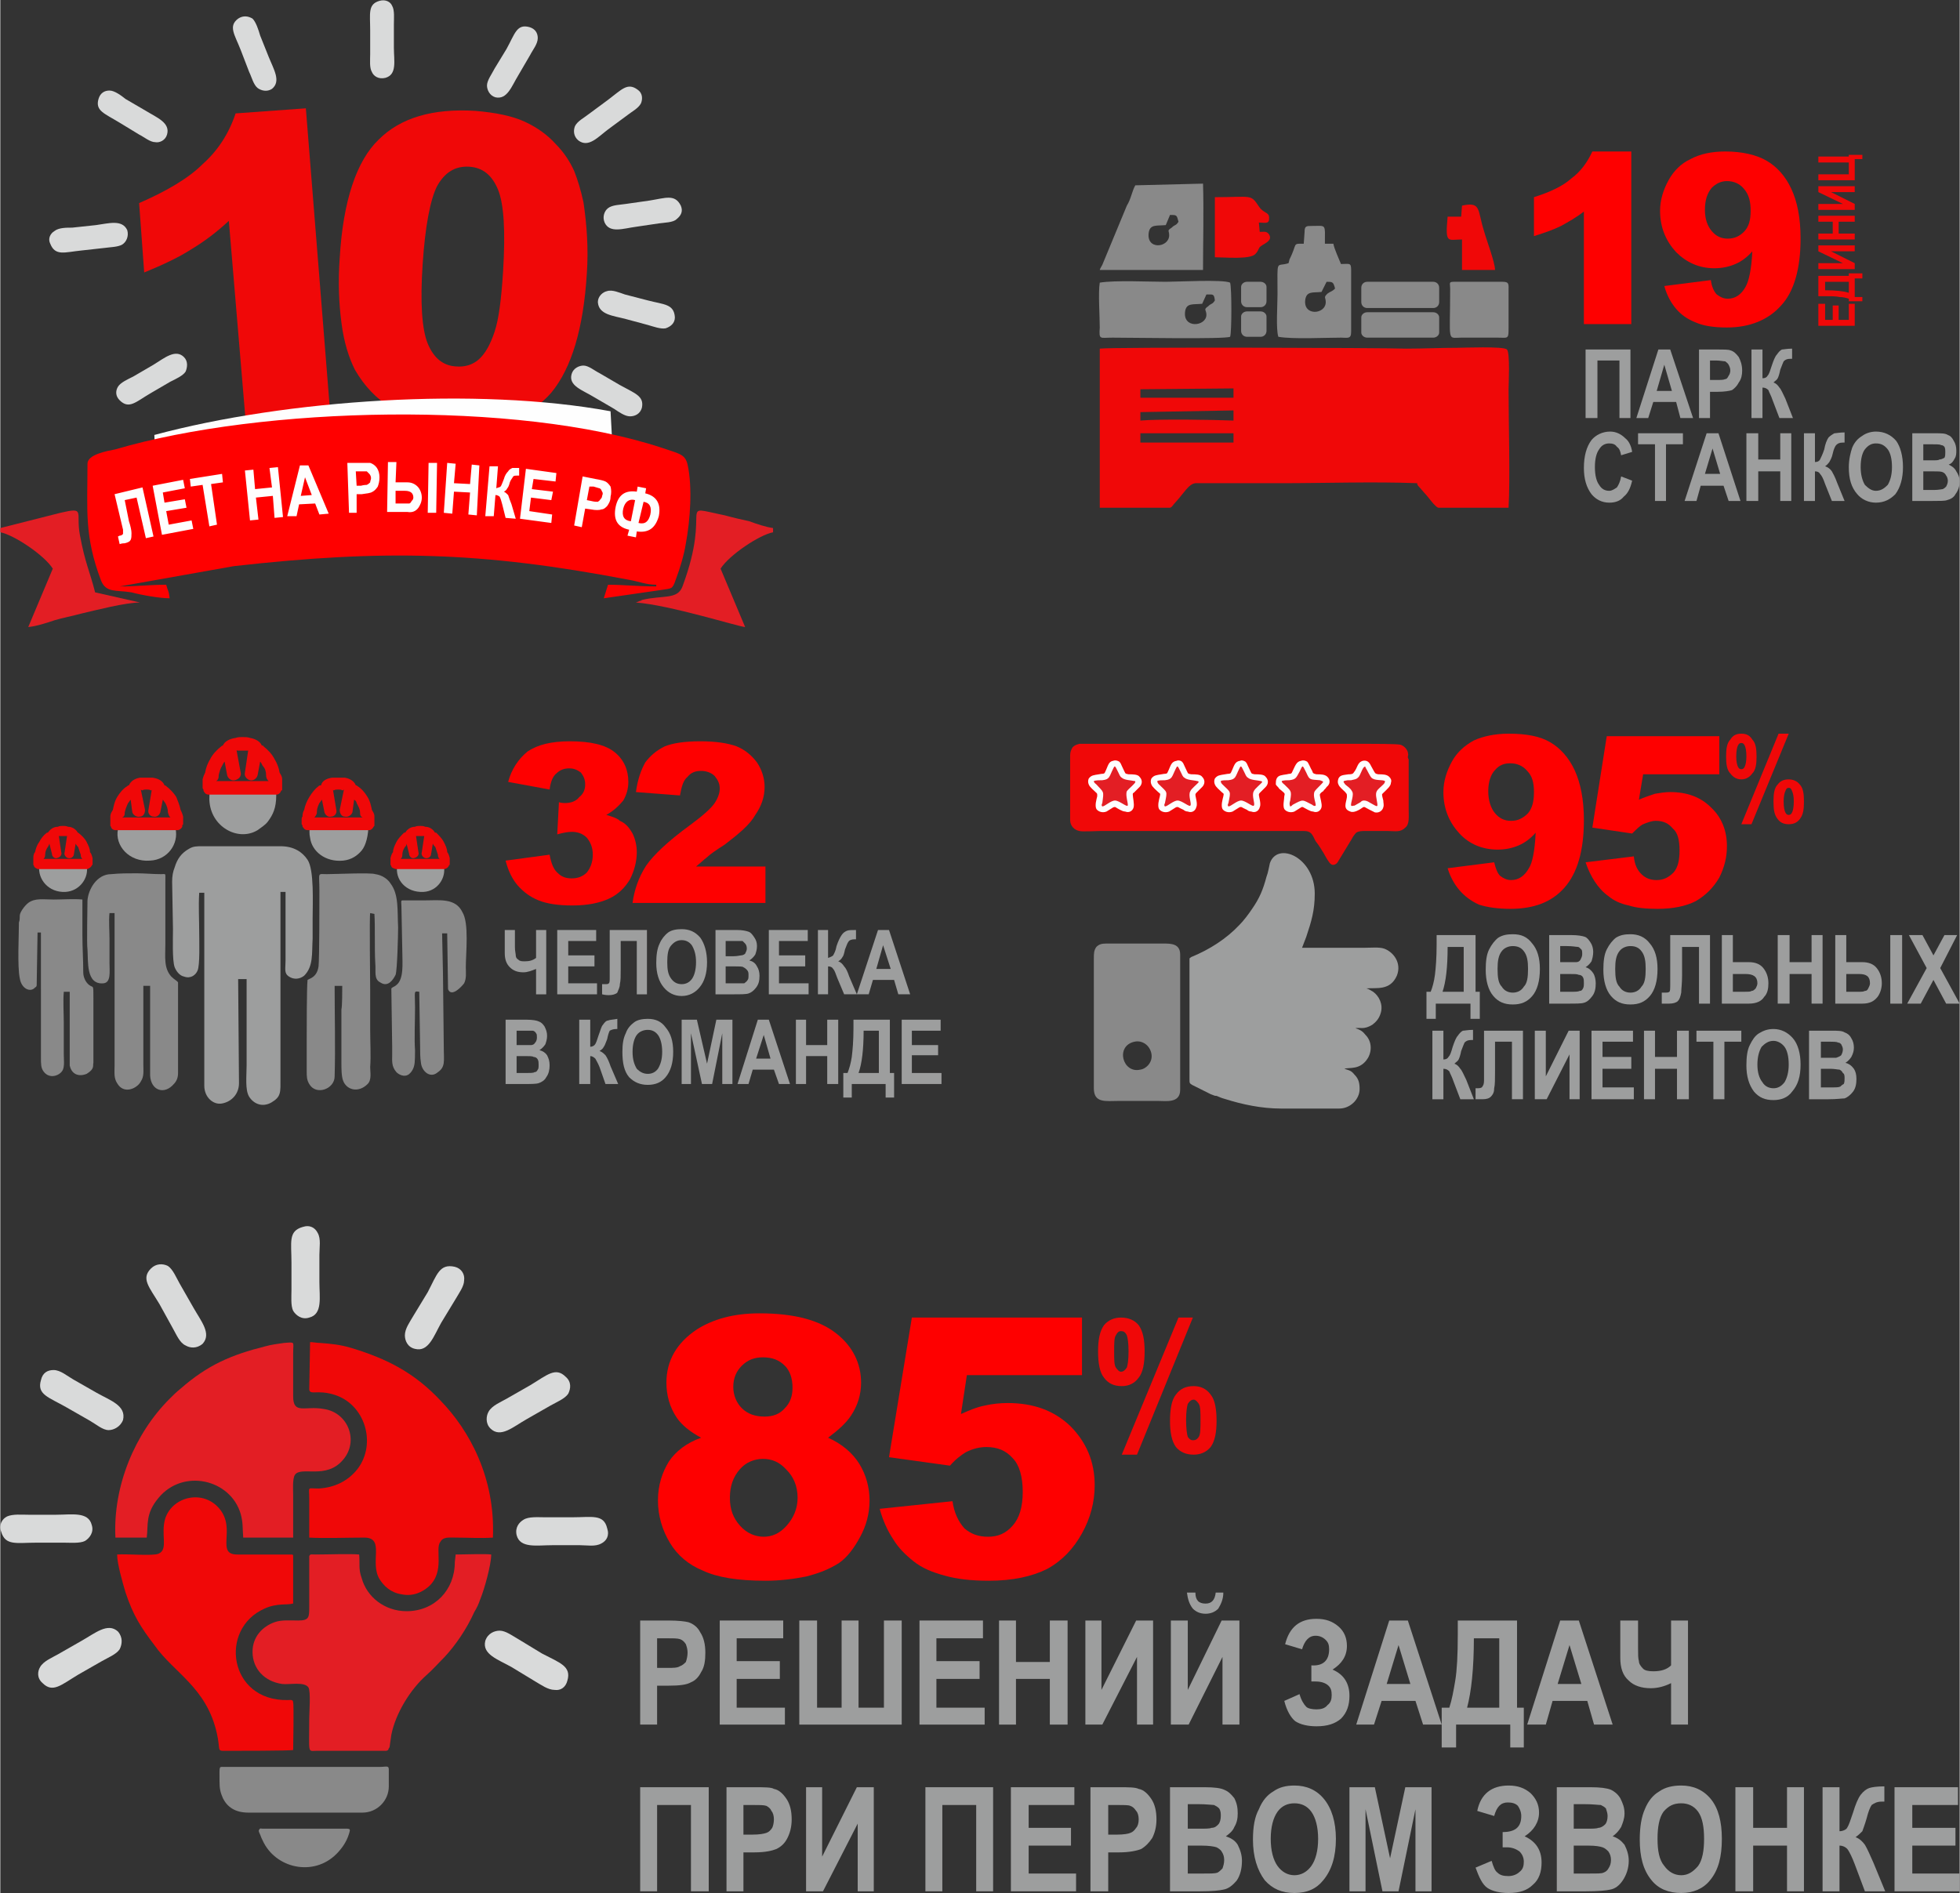 <?xml version="1.0" encoding="UTF-8"?> <svg xmlns="http://www.w3.org/2000/svg" xmlns:xlink="http://www.w3.org/1999/xlink" xml:space="preserve" width="1000px" height="966px" version="1.1" style="shape-rendering:geometricPrecision; text-rendering:geometricPrecision; image-rendering:optimizeQuality; fill-rule:evenodd; clip-rule:evenodd" viewBox="0 0 23.15 22.37"><rect x="0" y="0" width="23.15" height="22.37" fill="#333333" stroke="none"/> <defs> <style type="text/css"> .fil6 {fill:#FEFEFE} .fil8 {fill:#D9DADA} .fil5 {fill:#9D9E9E} .fil3 {fill:#898989} .fil7 {fill:#E31E24} .fil4 {fill:#F00808} .fil9 {fill:red} .fil10 {fill:#FEFEFE;fill-rule:nonzero} .fil0 {fill:#9D9E9E;fill-rule:nonzero} .fil2 {fill:#F00808;fill-rule:nonzero} .fil1 {fill:#FE0000;fill-rule:nonzero} </style> </defs> <g id="Layer_x0020_1">  <g id="_1940178608"> <polygon class="fil0" points="18.87,4.94 18.73,4.94 18.73,4.13 19.26,4.13 19.26,4.94 19.13,4.94 19.13,4.26 18.87,4.26 "></polygon> <path id="1" class="fil0" d="M20 4.94l-0.15 0 -0.05 -0.19 -0.27 0 -0.06 0.19 -0.14 0 0.26 -0.81 0.14 0 0.27 0.81zm-0.25 -0.32l-0.09 -0.31 -0.09 0.31 0.18 0z"></path> <path id="2" class="fil0" d="M20.07 4.94l0 -0.81 0.21 0c0.08,0 0.14,0 0.16,0.01 0.04,0.01 0.07,0.04 0.1,0.08 0.02,0.04 0.04,0.09 0.04,0.16 0,0.05 -0.01,0.1 -0.04,0.14 -0.02,0.04 -0.05,0.07 -0.08,0.09 -0.03,0.01 -0.09,0.02 -0.17,0.02l-0.09 0 0 0.31 -0.13 0zm0.13 -0.68l0 0.23 0.08 0c0.05,0 0.08,0 0.1,-0.01 0.02,0 0.03,-0.02 0.04,-0.04 0.01,-0.01 0.02,-0.04 0.02,-0.06 0,-0.03 -0.01,-0.05 -0.02,-0.07 -0.01,-0.02 -0.03,-0.03 -0.04,-0.04 -0.02,0 -0.06,-0.01 -0.11,-0.01l-0.07 0z"></path> <path id="3" class="fil0" d="M20.69 4.94l0 -0.81 0.13 0 0 0.34c0.03,0 0.05,-0.01 0.06,-0.03 0.02,-0.02 0.03,-0.06 0.05,-0.12 0.02,-0.06 0.04,-0.11 0.06,-0.13 0.02,-0.03 0.04,-0.05 0.06,-0.06 0.02,0 0.06,-0.01 0.12,-0.01l0 0.12 -0.02 0c-0.04,0 -0.06,0.01 -0.08,0.03 -0.01,0.02 -0.02,0.05 -0.04,0.1 -0.01,0.05 -0.02,0.08 -0.03,0.1 -0.01,0.02 -0.03,0.03 -0.05,0.05 0.03,0.01 0.05,0.03 0.07,0.06 0.02,0.02 0.04,0.07 0.07,0.13l0.09 0.23 -0.16 0 -0.08 -0.21c-0.02,-0.06 -0.04,-0.09 -0.05,-0.12 -0.02,-0.02 -0.04,-0.03 -0.07,-0.03l0 0.36 -0.13 0z"></path> <path id="4" class="fil0" d="M19.15 5.63l0.13 0.05c-0.02,0.09 -0.05,0.15 -0.1,0.19 -0.04,0.05 -0.1,0.07 -0.17,0.07 -0.09,0 -0.16,-0.04 -0.21,-0.1 -0.06,-0.08 -0.09,-0.18 -0.09,-0.31 0,-0.14 0.03,-0.25 0.09,-0.33 0.05,-0.06 0.13,-0.1 0.22,-0.1 0.07,0 0.13,0.03 0.18,0.08 0.04,0.03 0.07,0.09 0.08,0.16l-0.13 0.04c-0.01,-0.05 -0.02,-0.08 -0.05,-0.1 -0.02,-0.03 -0.05,-0.04 -0.09,-0.04 -0.05,0 -0.09,0.02 -0.12,0.07 -0.03,0.04 -0.05,0.11 -0.05,0.21 0,0.1 0.02,0.17 0.05,0.21 0.03,0.05 0.07,0.07 0.12,0.07 0.03,0 0.06,-0.02 0.09,-0.04 0.02,-0.03 0.04,-0.07 0.05,-0.13z"></path> <polygon id="5" class="fil0" points="19.55,5.92 19.55,5.25 19.35,5.25 19.35,5.12 19.88,5.12 19.88,5.25 19.68,5.25 19.68,5.92 "></polygon> <path id="6" class="fil0" d="M20.56 5.92l-0.14 0 -0.06 -0.18 -0.27 0 -0.05 0.18 -0.14 0 0.26 -0.8 0.14 0 0.26 0.8zm-0.24 -0.32l-0.09 -0.3 -0.09 0.3 0.18 0z"></path> <polygon id="7" class="fil0" points="20.63,5.92 20.63,5.12 20.77,5.12 20.77,5.43 21.03,5.43 21.03,5.12 21.16,5.12 21.16,5.92 21.03,5.92 21.03,5.57 20.77,5.57 20.77,5.92 "></polygon> <path id="8" class="fil0" d="M21.31 5.92l0 -0.8 0.13 0 0 0.34c0.03,0 0.05,-0.01 0.06,-0.03 0.01,-0.02 0.03,-0.06 0.05,-0.12 0.01,-0.06 0.03,-0.11 0.05,-0.14 0.02,-0.02 0.05,-0.04 0.07,-0.05 0.02,0 0.06,-0.01 0.12,-0.01l0 0.12 -0.02 0c-0.04,0 -0.06,0.01 -0.08,0.03 -0.01,0.01 -0.03,0.05 -0.04,0.1 -0.01,0.05 -0.03,0.08 -0.04,0.1 -0.01,0.01 -0.02,0.03 -0.05,0.05 0.03,0.01 0.06,0.03 0.08,0.06 0.01,0.02 0.04,0.07 0.06,0.13l0.09 0.22 -0.15 0 -0.08 -0.2c-0.02,-0.06 -0.04,-0.1 -0.06,-0.12 -0.01,-0.02 -0.03,-0.03 -0.06,-0.03l0 0.35 -0.13 0z"></path> <path id="9" class="fil0" d="M21.84 5.52c0,-0.09 0.02,-0.17 0.04,-0.23 0.03,-0.07 0.07,-0.11 0.12,-0.14 0.04,-0.03 0.1,-0.05 0.16,-0.05 0.1,0 0.18,0.04 0.24,0.11 0.05,0.07 0.08,0.18 0.08,0.31 0,0.13 -0.03,0.24 -0.09,0.32 -0.06,0.06 -0.13,0.1 -0.23,0.1 -0.09,0 -0.17,-0.04 -0.22,-0.1 -0.07,-0.08 -0.1,-0.18 -0.1,-0.32zm0.14 0c0,0.09 0.02,0.16 0.05,0.21 0.04,0.04 0.08,0.07 0.13,0.07 0.06,0 0.1,-0.03 0.14,-0.07 0.03,-0.05 0.05,-0.12 0.05,-0.21 0,-0.1 -0.02,-0.17 -0.05,-0.21 -0.04,-0.05 -0.08,-0.07 -0.14,-0.07 -0.05,0 -0.09,0.02 -0.13,0.07 -0.03,0.04 -0.05,0.11 -0.05,0.21z"></path> <path id="10" class="fil0" d="M22.59 5.12l0.27 0c0.07,0 0.12,0 0.15,0.02 0.03,0.01 0.05,0.03 0.07,0.07 0.02,0.03 0.03,0.07 0.03,0.11 0,0.04 0,0.07 -0.02,0.1 -0.02,0.04 -0.04,0.06 -0.07,0.07 0.04,0.02 0.07,0.04 0.09,0.08 0.02,0.03 0.04,0.07 0.04,0.12 0,0.06 -0.02,0.11 -0.05,0.15 -0.02,0.04 -0.06,0.06 -0.1,0.07 -0.02,0.01 -0.09,0.01 -0.18,0.01l-0.23 0 0 -0.8zm0.13 0.13l0 0.19 0.09 0c0.06,0 0.09,0 0.1,-0.01 0.02,0 0.04,-0.01 0.06,-0.02 0.01,-0.02 0.01,-0.04 0.01,-0.07 0,-0.02 0,-0.04 -0.01,-0.06 -0.01,-0.01 -0.02,-0.02 -0.04,-0.02 -0.01,-0.01 -0.06,-0.01 -0.13,-0.01l-0.08 0zm0 0.32l0 0.22 0.13 0c0.05,0 0.09,-0.01 0.1,-0.01 0.02,-0.01 0.03,-0.02 0.04,-0.03 0.01,-0.02 0.02,-0.04 0.02,-0.07 0,-0.02 -0.01,-0.05 -0.02,-0.06 -0.01,-0.02 -0.02,-0.03 -0.04,-0.04 -0.02,-0.01 -0.06,-0.01 -0.12,-0.01l-0.11 0z"></path> <path class="fil1" d="M19.27 1.79l0 2.04 -0.56 0 0 -1.33c-0.09,0.07 -0.18,0.12 -0.27,0.17 -0.08,0.04 -0.19,0.08 -0.32,0.12l0 -0.46c0.19,-0.06 0.34,-0.13 0.44,-0.22 0.11,-0.08 0.19,-0.19 0.25,-0.32l0.46 0z"></path> <path id="1" class="fil1" d="M19.66 3.38l0.55 -0.07c0.01,0.08 0.04,0.14 0.07,0.17 0.04,0.03 0.08,0.05 0.13,0.05 0.09,0 0.16,-0.05 0.21,-0.14 0.04,-0.07 0.07,-0.21 0.08,-0.42 -0.06,0.07 -0.13,0.12 -0.2,0.15 -0.07,0.03 -0.15,0.05 -0.25,0.05 -0.18,0 -0.33,-0.07 -0.45,-0.19 -0.12,-0.13 -0.19,-0.29 -0.19,-0.49 0,-0.13 0.04,-0.25 0.1,-0.36 0.06,-0.11 0.15,-0.2 0.26,-0.25 0.11,-0.06 0.25,-0.09 0.41,-0.09 0.2,0 0.37,0.04 0.49,0.11 0.12,0.07 0.22,0.18 0.29,0.33 0.07,0.15 0.11,0.34 0.11,0.59 0,0.36 -0.08,0.63 -0.23,0.79 -0.15,0.17 -0.37,0.26 -0.64,0.26 -0.16,0 -0.28,-0.02 -0.37,-0.06 -0.1,-0.04 -0.17,-0.09 -0.23,-0.16 -0.06,-0.07 -0.11,-0.16 -0.14,-0.27zm1.02 -0.89c0,-0.11 -0.02,-0.19 -0.08,-0.26 -0.05,-0.06 -0.12,-0.09 -0.2,-0.09 -0.07,0 -0.13,0.03 -0.18,0.08 -0.05,0.06 -0.08,0.14 -0.08,0.26 0,0.11 0.03,0.19 0.08,0.25 0.05,0.06 0.11,0.09 0.19,0.09 0.08,0 0.14,-0.03 0.19,-0.08 0.06,-0.06 0.08,-0.14 0.08,-0.25z"></path> <polygon class="fil2" points="21.91,3.85 21.48,3.85 21.48,3.59 21.56,3.59 21.56,3.78 21.65,3.78 21.65,3.61 21.72,3.61 21.72,3.78 21.84,3.78 21.84,3.59 21.91,3.59 "></polygon> <path id="1" class="fil2" d="M21.84 3.26l0 -0.03 0.16 0 0 0.06 -0.09 0 0 0.22 0.09 0 0 0.05 -0.16 0 0 -0.03c-0.03,-0.01 -0.07,-0.02 -0.11,-0.02 -0.04,-0.01 -0.1,-0.01 -0.19,-0.01l-0.06 0 0 -0.24 0.36 0zm-0.28 0.07l0 0.1c0.12,0 0.22,0.01 0.28,0.03l0 -0.13 -0.28 0z"></path> <polygon id="2" class="fil2" points="21.91,3.18 21.48,3.18 21.48,3.11 21.77,3.11 21.48,2.97 21.48,2.9 21.91,2.9 21.91,2.97 21.63,2.97 21.91,3.11 "></polygon> <polygon id="3" class="fil2" points="21.91,2.83 21.48,2.83 21.48,2.76 21.65,2.76 21.65,2.62 21.48,2.62 21.48,2.55 21.91,2.55 21.91,2.62 21.72,2.62 21.72,2.76 21.91,2.76 "></polygon> <polygon id="4" class="fil2" points="21.91,2.48 21.48,2.48 21.48,2.41 21.77,2.41 21.48,2.27 21.48,2.2 21.91,2.2 21.91,2.27 21.63,2.27 21.91,2.41 "></polygon> <polygon id="5" class="fil2" points="21.84,1.85 21.84,1.83 22,1.83 22,1.88 21.91,1.88 21.91,2.13 21.48,2.13 21.48,2.06 21.84,2.06 21.84,1.92 21.48,1.92 21.48,1.85 "></polygon> <g> <path class="fil3" d="M14.53 3.98c0.02,-0.05 0.02,-0.58 0,-0.64 -0.09,-0.04 -0.61,-0.01 -0.76,-0.01 -0.2,0 -0.6,-0.02 -0.78,0.01 -0.02,0.12 0,0.39 0,0.53 -0.01,0.15 0,0.12 0.15,0.12 0.25,0 1.32,0.02 1.39,-0.01zm-1.12 -1.79c-0.04,0.07 -0.05,0.16 -0.1,0.24l-0.29 0.7c-0.01,0.02 -0.03,0.05 -0.03,0.06l1.22 0c0,-0.31 0.01,-0.71 0,-1.02l-0.8 0.02zm2 0.55l-0.01 0.14c-0.14,0 -0.07,-0.01 -0.17,0.19 0,0.01 -0.01,0.04 -0.01,0.04 -0.15,0.05 -0.13,-0.07 -0.13,0.37 0,0.13 -0.02,0.41 0.01,0.5 0.17,0.03 0.55,0.01 0.74,0.01 0.08,0 0.12,0.02 0.12,-0.07l0 -0.73c0,-0.09 -0.02,-0.07 -0.12,-0.07 -0.02,-0.05 -0.08,-0.18 -0.09,-0.24l-0.1 0c0,-0.24 0.02,-0.21 -0.15,-0.21 -0.07,0 -0.09,0 -0.09,0.07zm1.72 0.67c0,0.65 -0.04,0.58 0.13,0.58l0.43 0c0.14,0 0.13,0.03 0.13,-0.18l0 -0.37c0,-0.08 0.01,-0.11 -0.07,-0.11l-0.58 0c-0.06,0 -0.04,0.02 -0.04,0.08zm-1.52 0.04c-0.1,0.01 -0.17,-0.01 -0.19,0.08 -0.04,0.21 0.24,0.19 0.24,0.04 0,-0.06 -0.03,-0.05 0.02,-0.1 0.04,-0.03 0.05,-0.02 0.09,-0.06 -0.02,-0.08 -0.03,-0.08 -0.1,-0.08l-0.06 0.12zm-1.41 0.14c-0.11,0.01 -0.18,-0.01 -0.2,0.08 -0.04,0.22 0.25,0.19 0.25,0.05 0,-0.06 -0.04,-0.06 0.02,-0.1 0.04,-0.04 0.05,-0.02 0.08,-0.07 -0.01,-0.08 -0.02,-0.07 -0.1,-0.07l-0.05 0.11zm-0.43 -0.93c-0.11,0.01 -0.18,-0.01 -0.2,0.08 -0.04,0.22 0.24,0.19 0.24,0.04 0,-0.06 -0.03,-0.05 0.03,-0.09 0.04,-0.04 0.05,-0.02 0.08,-0.07 -0.02,-0.08 -0.02,-0.08 -0.1,-0.08l-0.05 0.12zm2.38 0.67l0.78 0c0.04,0 0.07,0.03 0.07,0.07l0 0.17c0,0.04 -0.03,0.07 -0.07,0.07l-0.78 0c-0.04,0 -0.07,-0.03 -0.07,-0.07l0 -0.17c0,-0.04 0.03,-0.07 0.07,-0.07zm0 0.36l0.78 0c0.04,0 0.07,0.03 0.07,0.06l0 0.18c0,0.03 -0.03,0.06 -0.07,0.06l-0.78 0c-0.04,0 -0.07,-0.03 -0.07,-0.06l0 -0.18c0,-0.03 0.03,-0.06 0.07,-0.06zm-1.42 -0.36l0.16 0c0.04,0 0.07,0.03 0.07,0.06l0 0.17c0,0.04 -0.03,0.07 -0.07,0.07l-0.16 0c-0.04,0 -0.07,-0.03 -0.07,-0.07l0 -0.17c0,-0.03 0.03,-0.06 0.07,-0.06zm0 0.35l0.16 0c0.04,0 0.07,0.03 0.07,0.06l0 0.17c0,0.04 -0.03,0.07 -0.07,0.07l-0.16 0c-0.04,0 -0.07,-0.03 -0.07,-0.07l0 -0.17c0,-0.03 0.03,-0.06 0.07,-0.06z"></path> <path class="fil4" d="M14.35 3.04c0.11,0 0.42,0.03 0.48,-0.04 0.03,-0.03 0.03,-0.05 0.05,-0.08 0.04,-0.04 0.16,-0.07 0.11,-0.15 -0.03,-0.04 -0.05,-0.03 -0.11,-0.03l-0.01 -0.11c0.06,0 0.12,0.02 0.12,-0.04 0.01,-0.09 -0.06,-0.06 -0.12,-0.15 -0.1,-0.15 -0.08,-0.11 -0.52,-0.11l0 0.71z"></path> <path class="fil4" d="M17.26 2.56l-0.16 0c-0.03,0.33 0,0.27 0.17,0.27l0 0.36 0.39 0c0,-0.09 -0.1,-0.35 -0.13,-0.46 -0.08,-0.25 -0.03,-0.35 -0.26,-0.3l-0.01 0.13z"></path> <path class="fil4" d="M13.47 4.87l0 0.1c0.22,-0.02 0.86,-0.01 1.1,0l0 -0.12 -1.1 0.02zm0 0.36l1.1 0 0 -0.11 -1.01 0 -0.04 0 -0.05 0 0 0.11zm0 -0.53l1.1 0 0 -0.11 -1.1 0.01 0 0.1zm-0.48 1.3l0.83 0c0.03,-0.01 0.03,-0.03 0.07,-0.07 0.1,-0.11 0.15,-0.21 0.23,-0.22l1.01 0c0.52,0 1.1,-0.02 1.61,0 0,0.02 0.01,0.03 0.02,0.04l0.07 0.08c0.04,0.04 0.12,0.16 0.16,0.17l0.83 0c0.02,-0.34 0,-1 0,-1.4 0,-0.04 0.02,-0.44 -0.02,-0.47 -0.03,-0.04 -0.53,-0.02 -0.58,-0.02 -0.2,0 -0.41,0.01 -0.61,0.01 -0.25,-0.01 -3.49,-0.02 -3.62,0l0 1.88z"></path> </g> </g> <g id="_1940225136"> <g> <path class="fil0" d="M5.96 11.26l0 -0.27 0.12 0 0 0.2c0,0.05 0.01,0.08 0.01,0.1 0,0.02 0.01,0.04 0.03,0.05 0.02,0.02 0.04,0.02 0.08,0.02 0.05,0 0.09,-0.01 0.13,-0.04l0 -0.33 0.12 0 0 0.76 -0.12 0 0 -0.3c-0.05,0.02 -0.1,0.04 -0.15,0.04 -0.07,0 -0.12,-0.02 -0.16,-0.06 -0.04,-0.04 -0.06,-0.09 -0.06,-0.17z"></path> <polygon id="1" class="fil0" points="6.58,11.75 6.58,10.99 7.04,10.99 7.04,11.12 6.71,11.12 6.71,11.29 7.02,11.29 7.02,11.42 6.71,11.42 6.71,11.62 7.05,11.62 7.05,11.75 "></polygon> <path id="2" class="fil0" d="M7.52 11.75l0 -0.63 -0.19 0 0 0.33c0,0.08 0,0.14 -0.01,0.18 0,0.04 -0.02,0.07 -0.03,0.1 -0.02,0.02 -0.06,0.03 -0.1,0.03 -0.01,0 -0.04,0 -0.08,-0.01l0 -0.12 0.03 0c0.03,0 0.04,0 0.05,-0.01 0.01,-0.01 0.01,-0.03 0.01,-0.07l0 -0.56 0.44 0 0 0.76 -0.12 0z"></path> <path id="3" class="fil0" d="M7.75 11.38c0,-0.09 0.01,-0.17 0.04,-0.23 0.02,-0.05 0.06,-0.1 0.1,-0.13 0.04,-0.03 0.1,-0.04 0.16,-0.04 0.09,0 0.16,0.03 0.22,0.1 0.05,0.07 0.08,0.17 0.08,0.29 0,0.13 -0.03,0.23 -0.09,0.3 -0.05,0.06 -0.12,0.1 -0.21,0.1 -0.09,0 -0.16,-0.04 -0.21,-0.1 -0.06,-0.07 -0.09,-0.17 -0.09,-0.29zm0.13 -0.01c0,0.09 0.01,0.15 0.05,0.2 0.03,0.04 0.07,0.06 0.12,0.06 0.05,0 0.09,-0.02 0.12,-0.06 0.03,-0.04 0.05,-0.11 0.05,-0.2 0,-0.09 -0.02,-0.15 -0.05,-0.2 -0.03,-0.04 -0.07,-0.06 -0.12,-0.06 -0.05,0 -0.09,0.02 -0.13,0.07 -0.03,0.04 -0.04,0.1 -0.04,0.19z"></path> <path id="4" class="fil0" d="M8.45 10.99l0.25 0c0.07,0 0.11,0.01 0.14,0.02 0.03,0.01 0.05,0.04 0.07,0.07 0.02,0.03 0.03,0.06 0.03,0.1 0,0.04 -0.01,0.07 -0.02,0.1 -0.02,0.03 -0.04,0.05 -0.07,0.07 0.04,0.01 0.07,0.03 0.09,0.07 0.02,0.03 0.03,0.07 0.03,0.11 0,0.06 -0.01,0.1 -0.04,0.14 -0.03,0.04 -0.06,0.06 -0.09,0.07 -0.03,0.01 -0.09,0.01 -0.18,0.01l-0.21 0 0 -0.76zm0.12 0.13l0 0.18 0.09 0c0.05,0 0.08,-0.01 0.09,-0.01 0.02,0 0.04,-0.01 0.05,-0.02 0.01,-0.02 0.02,-0.04 0.02,-0.06 0,-0.03 -0.01,-0.05 -0.02,-0.06 -0.01,-0.01 -0.02,-0.02 -0.03,-0.03 -0.02,0 -0.06,0 -0.12,0l-0.08 0zm0 0.3l0 0.2 0.12 0c0.05,0 0.08,0 0.1,0 0.01,-0.01 0.03,-0.02 0.04,-0.04 0.01,-0.01 0.01,-0.03 0.01,-0.06 0,-0.02 0,-0.04 -0.02,-0.06 -0.01,-0.01 -0.02,-0.02 -0.04,-0.03 -0.01,-0.01 -0.05,-0.01 -0.1,-0.01l-0.11 0z"></path> <polygon id="5" class="fil0" points="9.08,11.75 9.08,10.99 9.54,10.99 9.54,11.12 9.2,11.12 9.2,11.29 9.51,11.29 9.51,11.42 9.2,11.42 9.2,11.62 9.55,11.62 9.55,11.75 "></polygon> <path id="6" class="fil0" d="M9.66 11.75l0 -0.76 0.12 0 0 0.33c0.03,-0.01 0.05,-0.02 0.06,-0.03 0.01,-0.02 0.03,-0.05 0.04,-0.11 0.02,-0.06 0.04,-0.1 0.06,-0.13 0.02,-0.03 0.04,-0.04 0.06,-0.05 0.02,-0.01 0.06,-0.01 0.11,-0.01l0 0.11 -0.02 0c-0.03,0 -0.06,0.01 -0.07,0.03 -0.01,0.01 -0.02,0.04 -0.04,0.09 -0.01,0.05 -0.02,0.08 -0.03,0.09 -0.01,0.02 -0.03,0.04 -0.05,0.05 0.03,0.01 0.05,0.03 0.07,0.06 0.02,0.02 0.04,0.06 0.06,0.12l0.09 0.21 -0.15 0 -0.08 -0.19c-0.02,-0.05 -0.03,-0.09 -0.05,-0.11 -0.01,-0.02 -0.03,-0.03 -0.06,-0.03l0 0.33 -0.12 0z"></path> <path id="7" class="fil0" d="M10.75 11.75l-0.14 0 -0.05 -0.17 -0.25 0 -0.05 0.17 -0.14 0 0.25 -0.76 0.13 0 0.25 0.76zm-0.23 -0.3l-0.09 -0.28 -0.08 0.28 0.17 0z"></path> <path id="8" class="fil0" d="M5.97 12.05l0.25 0c0.07,0 0.12,0.01 0.14,0.02 0.03,0.01 0.05,0.03 0.07,0.06 0.02,0.04 0.03,0.07 0.03,0.11 0,0.04 -0.01,0.07 -0.02,0.1 -0.02,0.03 -0.04,0.05 -0.07,0.07 0.04,0.01 0.07,0.03 0.09,0.06 0.02,0.04 0.03,0.07 0.03,0.12 0,0.05 -0.01,0.1 -0.04,0.14 -0.02,0.04 -0.06,0.06 -0.09,0.07 -0.03,0.01 -0.09,0.01 -0.18,0.01l-0.21 0 0 -0.76zm0.13 0.13l0 0.17 0.08 0c0.05,0 0.08,0 0.09,0 0.02,0 0.04,-0.01 0.05,-0.03 0.01,-0.01 0.02,-0.03 0.02,-0.06 0,-0.02 0,-0.04 -0.01,-0.05 -0.01,-0.02 -0.03,-0.03 -0.04,-0.03 -0.01,0 -0.06,0 -0.12,0l-0.07 0zm0 0.3l0 0.2 0.11 0c0.05,0 0.09,0 0.1,-0.01 0.02,0 0.03,-0.01 0.04,-0.03 0.01,-0.01 0.01,-0.03 0.01,-0.06 0,-0.02 0,-0.04 -0.01,-0.06 -0.01,-0.02 -0.03,-0.03 -0.05,-0.03 -0.01,-0.01 -0.05,-0.01 -0.1,-0.01l-0.1 0z"></path> <path id="9" class="fil0" d="M6.84 12.81l0 -0.76 0.13 0 0 0.32c0.02,0 0.04,-0.01 0.05,-0.02 0.02,-0.02 0.03,-0.06 0.05,-0.12 0.02,-0.05 0.03,-0.1 0.05,-0.12 0.02,-0.03 0.04,-0.05 0.06,-0.05 0.02,-0.01 0.06,-0.01 0.11,-0.02l0 0.12 -0.01 0c-0.04,0 -0.06,0.01 -0.08,0.02 -0.01,0.02 -0.02,0.05 -0.03,0.1 -0.02,0.05 -0.03,0.08 -0.04,0.09 -0.01,0.02 -0.02,0.03 -0.05,0.05 0.03,0.01 0.05,0.03 0.07,0.05 0.02,0.03 0.04,0.07 0.06,0.13l0.09 0.21 -0.15 0 -0.07 -0.2c-0.02,-0.05 -0.04,-0.08 -0.05,-0.1 -0.02,-0.02 -0.04,-0.03 -0.06,-0.03l0 0.33 -0.13 0z"></path> <path id="10" class="fil0" d="M7.35 12.43c0,-0.09 0.01,-0.16 0.04,-0.22 0.02,-0.06 0.06,-0.1 0.1,-0.13 0.04,-0.03 0.1,-0.04 0.16,-0.04 0.09,0 0.16,0.03 0.21,0.1 0.06,0.07 0.09,0.16 0.09,0.29 0,0.13 -0.03,0.23 -0.09,0.3 -0.05,0.06 -0.12,0.09 -0.21,0.09 -0.09,0 -0.16,-0.03 -0.22,-0.09 -0.06,-0.07 -0.08,-0.17 -0.08,-0.3zm0.12 0c0,0.09 0.02,0.15 0.05,0.2 0.04,0.04 0.08,0.06 0.13,0.06 0.05,0 0.09,-0.02 0.12,-0.06 0.03,-0.05 0.05,-0.11 0.05,-0.2 0,-0.09 -0.02,-0.16 -0.05,-0.2 -0.03,-0.04 -0.07,-0.06 -0.12,-0.06 -0.05,0 -0.1,0.02 -0.13,0.06 -0.03,0.04 -0.05,0.11 -0.05,0.2z"></path> <polygon id="11" class="fil0" points="8.05,12.81 8.05,12.05 8.23,12.05 8.35,12.57 8.46,12.05 8.65,12.05 8.65,12.81 8.53,12.81 8.53,12.21 8.41,12.81 8.29,12.81 8.16,12.21 8.16,12.81 "></polygon> <path id="12" class="fil0" d="M9.33 12.81l-0.13 0 -0.06 -0.17 -0.25 0 -0.05 0.17 -0.13 0 0.24 -0.76 0.13 0 0.25 0.76zm-0.23 -0.3l-0.08 -0.28 -0.09 0.28 0.17 0z"></path> <polygon id="13" class="fil0" points="9.4,12.81 9.4,12.05 9.52,12.05 9.52,12.35 9.77,12.35 9.77,12.05 9.9,12.05 9.9,12.81 9.77,12.81 9.77,12.48 9.52,12.48 9.52,12.81 "></polygon> <path id="14" class="fil0" d="M10.51 12.68l0.05 0 0 0.29 -0.1 0 0 -0.16 -0.4 0 0 0.16 -0.1 0 0 -0.29 0.05 0c0.02,-0.05 0.04,-0.12 0.05,-0.19 0.01,-0.08 0.02,-0.19 0.02,-0.34l0 -0.1 0.43 0 0 0.63zm-0.13 -0.5l-0.18 0c0,0.22 -0.02,0.39 -0.06,0.5l0.24 0 0 -0.5z"></path> <polygon id="15" class="fil0" points="10.65,12.81 10.65,12.05 11.11,12.05 11.11,12.18 10.77,12.18 10.77,12.35 11.08,12.35 11.08,12.47 10.77,12.47 10.77,12.68 11.12,12.68 11.12,12.81 "></polygon> <path class="fil1" d="M6.49 9.33l-0.49 -0.09c0.04,-0.15 0.12,-0.27 0.23,-0.36 0.12,-0.08 0.28,-0.12 0.5,-0.12 0.24,0 0.42,0.04 0.53,0.13 0.11,0.09 0.16,0.21 0.16,0.35 0,0.08 -0.02,0.15 -0.06,0.22 -0.05,0.06 -0.11,0.12 -0.2,0.17 0.07,0.02 0.13,0.04 0.16,0.07 0.07,0.03 0.11,0.08 0.15,0.15 0.03,0.06 0.05,0.14 0.05,0.22 0,0.11 -0.03,0.22 -0.08,0.32 -0.06,0.1 -0.14,0.18 -0.25,0.23 -0.11,0.05 -0.25,0.08 -0.43,0.08 -0.17,0 -0.3,-0.02 -0.4,-0.06 -0.1,-0.04 -0.18,-0.1 -0.25,-0.18 -0.06,-0.07 -0.11,-0.17 -0.14,-0.29l0.52 -0.07c0.02,0.11 0.05,0.18 0.1,0.22 0.04,0.04 0.09,0.06 0.16,0.06 0.07,0 0.13,-0.02 0.18,-0.07 0.04,-0.05 0.07,-0.12 0.07,-0.21 0,-0.09 -0.03,-0.15 -0.07,-0.2 -0.05,-0.05 -0.11,-0.07 -0.18,-0.07 -0.04,0 -0.1,0.01 -0.17,0.03l0.02 -0.38c0.03,0.01 0.06,0.01 0.07,0.01 0.07,0 0.13,-0.02 0.17,-0.07 0.05,-0.04 0.07,-0.09 0.07,-0.15 0,-0.06 -0.02,-0.1 -0.05,-0.14 -0.04,-0.03 -0.08,-0.05 -0.14,-0.05 -0.06,0 -0.11,0.02 -0.15,0.06 -0.04,0.03 -0.07,0.1 -0.08,0.19z"></path> <path id="1" class="fil1" d="M9.04 10.67l-1.57 0c0.02,-0.15 0.07,-0.3 0.16,-0.44 0.09,-0.13 0.26,-0.29 0.52,-0.48 0.15,-0.11 0.25,-0.2 0.29,-0.26 0.04,-0.06 0.06,-0.12 0.06,-0.17 0,-0.06 -0.02,-0.1 -0.06,-0.15 -0.04,-0.04 -0.1,-0.06 -0.16,-0.06 -0.07,0 -0.12,0.02 -0.16,0.07 -0.05,0.04 -0.07,0.11 -0.09,0.22l-0.52 -0.04c0.02,-0.15 0.06,-0.26 0.11,-0.35 0.06,-0.08 0.13,-0.14 0.23,-0.19 0.1,-0.04 0.24,-0.06 0.42,-0.06 0.18,0 0.32,0.02 0.43,0.06 0.1,0.04 0.18,0.11 0.24,0.19 0.06,0.09 0.09,0.19 0.09,0.29 0,0.12 -0.04,0.23 -0.11,0.33 -0.06,0.11 -0.19,0.22 -0.36,0.35 -0.11,0.07 -0.18,0.12 -0.21,0.15 -0.04,0.03 -0.08,0.07 -0.13,0.11l0.82 0 0 0.43z"></path> </g> <g> <path class="fil5" d="M2.03 10.42l0.01 0.56c0,0.1 -0.01,0.37 0.02,0.45 0.02,0.05 0.06,0.1 0.11,0.11 0.08,0.03 0.14,-0.02 0.16,-0.07 0.03,-0.06 0.02,-0.35 0.02,-0.45 0,-0.15 -0.01,-0.31 0,-0.47l0.06 0 0 2.28c0,0.14 0.11,0.23 0.21,0.21 0.11,-0.02 0.2,-0.11 0.2,-0.24l-0.01 -1.23 0.1 0 0 1.02c0,0.12 -0.02,0.29 0.03,0.37 0.05,0.08 0.15,0.13 0.26,0.07 0.12,-0.07 0.11,-0.12 0.11,-0.29l0 -2.2 0.06 0 0 0.81c0,0.1 -0.02,0.15 0.04,0.19 0.06,0.04 0.13,0.03 0.18,-0.01 0.11,-0.11 0.09,-0.26 0.1,-0.44l0 -0.23c0,-0.19 0.02,-0.58 -0.06,-0.7 -0.06,-0.09 -0.16,-0.16 -0.32,-0.16l-0.92 0c-0.07,0 -0.11,0 -0.16,0.03 -0.09,0.05 -0.14,0.12 -0.17,0.22 -0.02,0.05 -0.03,0.1 -0.03,0.17z"></path> <path class="fil3" d="M3.63 11.58c-0.01,0.09 -0.01,0.58 -0.01,0.72 0,0.12 0,0.23 0,0.35 0,0.07 0,0.11 0.03,0.16 0.08,0.14 0.3,0.06 0.3,-0.09 0.01,-0.34 0,-0.73 0,-1.07l0.09 0c0,0.06 0,0.24 -0.01,0.28l0 0.63c0,0.06 0,0.16 0.02,0.21 0.04,0.11 0.18,0.15 0.29,0.04 0.05,-0.05 0.03,-0.14 0.03,-0.2 0.01,-0.13 0,-0.3 0,-0.45 0,-0.15 0,-0.3 0,-0.46 0,-0.1 -0.01,-0.88 0,-0.91l0.05 0.01c0.01,0.16 0,0.39 0.01,0.58 0.01,0.1 -0.02,0.19 0.06,0.23 0.09,0.06 0.15,-0.03 0.18,-0.09 0.02,-0.05 0.03,-0.48 0.03,-0.56 -0.01,-0.2 0.01,-0.39 -0.09,-0.52 -0.03,-0.05 -0.1,-0.1 -0.18,-0.11 -0.05,-0.02 -0.48,0 -0.57,0 -0.12,0 -0.09,-0.03 -0.09,0.2 0,0.13 0,0.79 -0.01,0.89 -0.02,0.13 -0.1,0.14 -0.13,0.16z"></path> <path class="fil3" d="M1.29 10.79l0.06 0c0,0.05 0,1.76 0,1.81 0,0.07 -0.01,0.14 0.03,0.2 0.08,0.14 0.24,0.06 0.28,-0.02 0.04,-0.06 0.03,-0.12 0.03,-0.2 0,-0.31 0,-0.62 0,-0.93l0.08 0c0,0.24 0,0.47 0,0.71 0,0.11 0,0.24 0,0.35 0.01,0.18 0.17,0.23 0.28,0.1 0.03,-0.03 0.05,-0.07 0.05,-0.13l0 -1.07c-0.01,-0.02 -0.04,-0.03 -0.08,-0.07 -0.09,-0.1 -0.07,-0.23 -0.07,-0.38l0 -0.74c0,-0.11 0.01,-0.09 -0.05,-0.09 -0.1,0 -0.19,-0.01 -0.29,-0.01 -0.1,0 -0.2,0 -0.3,0.01 -0.17,0 -0.27,0.18 -0.28,0.31 0,0.09 -0.01,0.52 0,0.58 0.01,0.14 -0.02,0.42 0.19,0.4 0.09,-0.01 0.07,-0.14 0.07,-0.24 0,-0.09 0,-0.19 0,-0.29 0,-0.09 -0.01,-0.21 0,-0.3z"></path> <path class="fil3" d="M0.48 11.69c0,0.02 0,0.05 0,0.07 0,0.25 0,0.5 0,0.74 0,0.07 0,0.12 0.03,0.16 0.07,0.1 0.2,0.05 0.23,-0.02 0.02,-0.05 0.01,-0.12 0.01,-0.18 0,-0.12 0,-0.25 0,-0.37 0,-0.12 -0.01,-0.25 0,-0.37l0.07 0c0,0.07 0,0.83 0,0.87 0.02,0.1 0.1,0.14 0.2,0.1 0.1,-0.06 0.07,-0.1 0.08,-0.13 0,-0.03 0,-0.07 0,-0.1 0,-0.06 0,-0.15 0,-0.22 0,-0.15 0,-0.29 0,-0.44 0,-0.18 0,-0.12 -0.05,-0.16 -0.04,-0.03 -0.07,-0.09 -0.07,-0.15 0,-0.15 -0.01,-0.29 -0.01,-0.44 0,-0.14 0,-0.28 0,-0.42 -0.09,-0.01 -0.24,0 -0.34,0 -0.12,0 -0.22,-0.02 -0.3,0.04 -0.04,0.03 -0.1,0.11 -0.1,0.15 0,0.02 0,0.06 -0.01,0.08 0,0.15 -0.02,0.52 0.01,0.66 0.02,0.13 0.13,0.17 0.18,0.11 0.02,-0.01 0.02,-0.02 0.02,-0.04l0.01 -0.61 0.04 0 0 0.67z"></path> <path class="fil3" d="M4.75 11.26c0,0.12 0.02,0.31 -0.07,0.38 -0.02,0.02 -0.04,0.02 -0.06,0.04l0.01 0.69c0,0.04 0,0.06 0,0.09 0,0.08 -0.01,0.14 0.05,0.21 0.03,0.03 0.09,0.06 0.14,0.03 0.03,-0.02 0.06,-0.06 0.07,-0.11 0.01,-0.03 0.01,-0.14 0.01,-0.18 -0.01,-0.12 0,-0.35 0,-0.5 0,-0.2 -0.02,-0.2 0.05,-0.19l0.01 0.65c0,0.06 0,0.13 0.01,0.19 0.01,0.1 0.11,0.19 0.2,0.11 0.09,-0.06 0.07,-0.14 0.07,-0.26l-0.01 -0.91 -0.01 -0.47 0.05 0 0.01 0 0 0 0 0 0.01 0.66c0.04,0.1 0.16,-0.03 0.19,-0.07 0.03,-0.06 0.02,-0.13 0.02,-0.19 0,-0.17 0.04,-0.52 -0.04,-0.65 -0.08,-0.17 -0.27,-0.14 -0.44,-0.14l-0.24 0c-0.06,0 -0.04,-0.01 -0.04,0.11l0.01 0.51z"></path> <path class="fil5" d="M2.48 9.29c-0.01,0.06 -0.01,0.12 -0.01,0.16 0.01,0.32 0.34,0.5 0.57,0.36 0.04,-0.03 0.09,-0.06 0.12,-0.1 0.06,-0.08 0.1,-0.16 0.1,-0.31 0,-0.03 -0.01,-0.07 -0.02,-0.11l-0.76 0z"></path> <path class="fil5" d="M3.66 9.74c-0.01,0.06 -0.01,0.12 0,0.16 0.02,0.16 0.18,0.29 0.39,0.27 0.1,-0.01 0.17,-0.06 0.22,-0.12 0.05,-0.06 0.08,-0.18 0.08,-0.31l-0.69 0z"></path> <path class="fil5" d="M1.4 9.76c-0.01,0.02 -0.01,0.03 -0.01,0.04 -0.04,0.19 0.13,0.39 0.38,0.37 0.21,-0.01 0.34,-0.2 0.3,-0.38 0,-0.01 0,-0.02 -0.01,-0.03l-0.66 0z"></path> <path class="fil2" d="M2.55 9.23l0.62 0c-0.01,-0.01 -0.03,-0.03 -0.03,-0.07 0,-0.04 -0.01,-0.08 -0.04,-0.11 -0.01,-0.02 -0.02,-0.04 -0.03,-0.05l-0.03 0.16c-0.01,0.04 -0.05,0.07 -0.09,0.06 -0.04,-0.01 -0.07,-0.05 -0.06,-0.09l0.04 -0.27c0,0.01 0,0.01 -0.01,0.01 -0.02,0 -0.04,0 -0.06,0 -0.02,0 -0.04,0 -0.05,0 -0.01,0 -0.02,0 -0.02,-0.01l0.05 0.27c0.01,0.04 -0.02,0.08 -0.07,0.09 -0.04,0.01 -0.08,-0.02 -0.09,-0.06l-0.03 -0.16c-0.01,0.01 -0.02,0.03 -0.03,0.05 -0.02,0.03 -0.03,0.07 -0.04,0.11l0 0.01c0,0.03 -0.01,0.05 -0.03,0.06zm0.4 -0.51c0.06,0.01 0.12,0.04 0.14,0.09 0.01,0 0.02,0 0.02,0.01 0.05,0.04 0.1,0.09 0.13,0.15 0.03,0.05 0.05,0.1 0.06,0.16 0.01,0.02 0.03,0.04 0.03,0.08 0,0.02 0,0.03 0,0.05 0,0.01 0,0.02 0,0.04 0,0 0,0 0,0.01 0,0 0,0.01 0,0.02 0,0.01 0,0.01 -0.01,0.01 -0.01,0.03 -0.03,0.05 -0.06,0.05l-0.8 0c-0.02,0 -0.04,-0.01 -0.05,-0.03 -0.01,-0.01 -0.01,-0.02 -0.01,-0.03l0 0c-0.01,-0.01 -0.01,-0.02 -0.01,-0.02l0 -0.01c0,-0.01 0,-0.03 0,-0.04 0,-0.02 0,-0.03 0,-0.05 0.01,-0.04 0.02,-0.06 0.03,-0.08 0.01,-0.06 0.03,-0.11 0.06,-0.16 0.03,-0.06 0.08,-0.11 0.13,-0.15 0.01,-0.01 0.02,-0.01 0.02,-0.01 0.02,-0.05 0.08,-0.08 0.15,-0.09 0.03,-0.01 0.05,-0.01 0.08,-0.01 0.03,0 0.06,0 0.09,0.01z"></path> <path class="fil2" d="M1.44 9.66l0.57 0c-0.01,-0.01 -0.02,-0.02 -0.03,-0.06 0,-0.04 -0.01,-0.07 -0.03,-0.11 -0.01,-0.01 -0.02,-0.03 -0.03,-0.04l-0.03 0.15c-0.01,0.03 -0.04,0.06 -0.08,0.05 -0.04,0 -0.07,-0.04 -0.06,-0.08l0.04 -0.24c0,0 0,0.01 -0.01,0.01 -0.02,-0.01 -0.03,-0.01 -0.05,-0.01 -0.02,0 -0.04,0 -0.05,0.01 -0.01,0 -0.02,-0.01 -0.02,-0.01l0.05 0.24c0,0.04 -0.02,0.08 -0.06,0.08 -0.04,0.01 -0.08,-0.02 -0.09,-0.05l-0.02 -0.15c-0.01,0.01 -0.02,0.03 -0.03,0.04 -0.02,0.04 -0.03,0.07 -0.04,0.11l0 0.01c0,0.03 -0.01,0.04 -0.03,0.05zm0.36 -0.47c0.07,0.01 0.12,0.04 0.14,0.09 0,0 0.01,0 0.02,0.01 0.04,0.03 0.09,0.08 0.12,0.13 0.02,0.05 0.04,0.1 0.05,0.15 0.01,0.02 0.02,0.04 0.03,0.08 0,0.01 0,0.02 0,0.04 0,0.01 0,0.02 0,0.03 0,0.01 0,0.01 0,0.01 0,0.01 0,0.02 -0.01,0.02 0,0.01 0,0.01 0,0.02 -0.01,0.02 -0.03,0.04 -0.06,0.04l-0.73 0c-0.02,0 -0.04,-0.01 -0.05,-0.03 0,-0.01 0,-0.01 -0.01,-0.02l0 -0.01c0,0 0,-0.01 0,-0.02l0 0c0,-0.02 0,-0.03 0,-0.04 0,-0.02 0,-0.03 0,-0.04 0,-0.04 0.02,-0.06 0.03,-0.08 0.01,-0.05 0.02,-0.1 0.05,-0.15 0.03,-0.05 0.07,-0.1 0.12,-0.13 0.01,-0.01 0.01,-0.01 0.02,-0.01 0.02,-0.05 0.07,-0.08 0.13,-0.09 0.03,0 0.05,0 0.08,0 0.02,0 0.05,0 0.07,0z"></path> <path class="fil2" d="M3.71 9.66l0.57 0c-0.02,-0.01 -0.03,-0.02 -0.03,-0.06 0,-0.04 -0.02,-0.07 -0.04,-0.11 0,-0.01 -0.01,-0.03 -0.03,-0.04l-0.02 0.15c-0.01,0.03 -0.05,0.06 -0.09,0.05 -0.04,0 -0.06,-0.04 -0.06,-0.08l0.05 -0.24c0,0 -0.01,0.01 -0.02,0.01 -0.01,-0.01 -0.03,-0.01 -0.05,-0.01 -0.02,0 -0.03,0 -0.05,0.01 -0.01,0 -0.01,-0.01 -0.01,-0.01l0.04 0.24c0.01,0.04 -0.02,0.08 -0.06,0.08 -0.04,0.01 -0.07,-0.02 -0.08,-0.05l-0.03 -0.15c-0.01,0.01 -0.02,0.03 -0.03,0.04 -0.02,0.04 -0.03,0.07 -0.03,0.11l0 0.01c-0.01,0.03 -0.02,0.04 -0.03,0.05zm0.36 -0.47c0.06,0.01 0.11,0.04 0.13,0.09 0.01,0 0.01,0 0.02,0.01 0.05,0.03 0.09,0.08 0.12,0.13 0.03,0.05 0.04,0.1 0.05,0.15 0.01,0.02 0.03,0.04 0.03,0.08 0,0.01 0,0.02 0,0.04 0,0.01 0,0.02 0,0.03 0,0.01 0,0.01 0,0.01 0,0.01 0,0.02 0,0.02 0,0.01 0,0.01 -0.01,0.02 -0.01,0.02 -0.03,0.04 -0.05,0.04l-0.73 0c-0.02,0 -0.04,-0.01 -0.05,-0.03 -0.01,-0.01 -0.01,-0.01 -0.01,-0.02l0 -0.01c-0.01,0 -0.01,-0.01 -0.01,-0.02l0 0c0,-0.02 0,-0.03 0,-0.04 0,-0.02 0,-0.03 0.01,-0.04 0,-0.04 0.01,-0.06 0.02,-0.08 0.01,-0.05 0.03,-0.1 0.06,-0.15 0.03,-0.05 0.07,-0.1 0.11,-0.13 0.01,-0.01 0.02,-0.01 0.03,-0.01 0.01,-0.05 0.06,-0.08 0.13,-0.09 0.02,0 0.05,0 0.07,0 0.03,0 0.06,0 0.08,0z"></path> <path class="fil5" d="M0.47 10.2c0,0.02 0,0.03 -0.01,0.03 -0.02,0.16 0.11,0.32 0.31,0.31 0.17,-0.01 0.28,-0.17 0.25,-0.31 0,-0.01 -0.01,-0.02 -0.01,-0.03l-0.54 0z"></path> <path class="fil2" d="M0.51 10.15l0.46 0c-0.01,-0.01 -0.02,-0.02 -0.02,-0.05 -0.01,-0.03 -0.02,-0.06 -0.03,-0.09 -0.01,-0.01 -0.02,-0.02 -0.03,-0.04l-0.02 0.12c0,0.03 -0.03,0.06 -0.07,0.05 -0.03,-0.01 -0.05,-0.04 -0.04,-0.07l0.03 -0.2c0,0.01 0,0.01 -0.01,0.01 -0.01,0 -0.03,0 -0.04,0 -0.02,0 -0.03,0 -0.04,0 -0.01,0 -0.01,0 -0.01,-0.01l0.03 0.2c0.01,0.03 -0.01,0.06 -0.05,0.07 -0.03,0.01 -0.06,-0.02 -0.06,-0.05l-0.03 -0.12c-0.01,0.02 -0.01,0.03 -0.02,0.04 -0.02,0.03 -0.03,0.06 -0.03,0.09l0 0c0,0.03 -0.01,0.04 -0.02,0.05zm0.29 -0.38c0.05,0 0.09,0.03 0.11,0.06 0,0.01 0.01,0.01 0.01,0.01 0.04,0.03 0.08,0.07 0.1,0.11 0.02,0.04 0.04,0.08 0.04,0.12 0.01,0.01 0.02,0.03 0.03,0.07 0,0.01 0,0.02 0,0.03 0,0.01 0,0.02 0,0.03 0,0 0,0 0,0 0,0.01 0,0.02 0,0.02 -0.01,0 -0.01,0.01 -0.01,0.01 -0.01,0.02 -0.03,0.03 -0.05,0.04l-0.59 0c-0.01,-0.01 -0.03,-0.01 -0.04,-0.03 0,0 0,-0.01 -0.01,-0.02l0 0c0,0 0,-0.01 0,-0.02l0 0c0,-0.01 0,-0.02 0,-0.03 0,-0.01 0,-0.02 0,-0.03 0,-0.04 0.01,-0.06 0.02,-0.07 0.01,-0.04 0.02,-0.08 0.05,-0.12 0.02,-0.04 0.05,-0.08 0.09,-0.11 0.01,0 0.01,0 0.02,-0.01 0.02,-0.03 0.06,-0.06 0.11,-0.06 0.02,-0.01 0.04,-0.01 0.06,-0.01 0.02,0 0.04,0 0.06,0.01z"></path> <path class="fil5" d="M4.69 10.2c0,0.02 0,0.03 0,0.03 -0.03,0.16 0.1,0.32 0.31,0.31 0.17,-0.01 0.27,-0.17 0.24,-0.31 0,-0.01 0,-0.02 -0.01,-0.03l-0.54 0z"></path> <path class="fil2" d="M4.73 10.15l0.46 0c-0.01,-0.01 -0.02,-0.02 -0.02,-0.05 -0.01,-0.03 -0.02,-0.06 -0.03,-0.09 -0.01,-0.01 -0.02,-0.02 -0.03,-0.04l-0.02 0.12c0,0.03 -0.03,0.06 -0.07,0.05 -0.03,-0.01 -0.05,-0.04 -0.04,-0.07l0.03 -0.2c0,0.01 0,0.01 -0.01,0.01 -0.01,0 -0.02,0 -0.04,0 -0.02,0 -0.03,0 -0.04,0 -0.01,0 -0.01,0 -0.01,-0.01l0.03 0.2c0.01,0.03 -0.01,0.06 -0.05,0.07 -0.03,0.01 -0.06,-0.02 -0.06,-0.05l-0.03 -0.12c0,0.02 -0.01,0.03 -0.02,0.04 -0.02,0.03 -0.03,0.06 -0.03,0.09l0 0c0,0.03 -0.01,0.04 -0.02,0.05zm0.29 -0.38c0.05,0 0.09,0.03 0.11,0.06 0,0.01 0.01,0.01 0.02,0.01 0.03,0.03 0.07,0.07 0.09,0.11 0.02,0.04 0.04,0.08 0.04,0.12 0.01,0.01 0.02,0.03 0.03,0.07 0,0.01 0,0.02 0,0.03 0,0.01 0,0.02 0,0.03 0,0 0,0 0,0 0,0.01 0,0.02 0,0.02 -0.01,0 -0.01,0.01 -0.01,0.01 -0.01,0.02 -0.02,0.03 -0.05,0.04l-0.58 0c-0.02,-0.01 -0.04,-0.01 -0.05,-0.03 0,0 0,-0.01 -0.01,-0.02l0 0c0,0 0,-0.01 0,-0.02l0 0c0,-0.01 0,-0.02 0,-0.03 0,-0.01 0,-0.02 0,-0.03 0.01,-0.04 0.02,-0.06 0.03,-0.07 0,-0.04 0.02,-0.08 0.04,-0.12 0.02,-0.04 0.06,-0.08 0.09,-0.11 0.01,0 0.02,0 0.02,-0.01 0.02,-0.03 0.06,-0.06 0.11,-0.06 0.02,-0.01 0.04,-0.01 0.06,-0.01 0.02,0 0.04,0 0.06,0.01z"></path> </g> </g> <g id="_1940176912"> <g> <path class="fil0" d="M17.43 11.72l0.05 0 0 0.32 -0.11 0 0 -0.18 -0.41 0 0 0.18 -0.11 0 0 -0.32 0.05 0c0.02,-0.05 0.04,-0.12 0.05,-0.2 0.01,-0.08 0.02,-0.2 0.02,-0.36l0 -0.11 0.46 0 0 0.67zm-0.14 -0.53l-0.19 0c0,0.24 -0.02,0.41 -0.06,0.53l0.25 0 0 -0.53z"></path> <path id="1" class="fil0" d="M17.55 11.46c0,-0.1 0.01,-0.18 0.04,-0.24 0.03,-0.06 0.07,-0.11 0.11,-0.14 0.05,-0.03 0.1,-0.04 0.17,-0.04 0.1,0 0.17,0.03 0.23,0.11 0.06,0.07 0.09,0.17 0.09,0.3 0,0.14 -0.03,0.25 -0.09,0.32 -0.06,0.07 -0.13,0.1 -0.23,0.1 -0.1,0 -0.17,-0.03 -0.23,-0.1 -0.06,-0.07 -0.09,-0.18 -0.09,-0.31zm0.14 -0.01c0,0.1 0.01,0.17 0.05,0.21 0.03,0.05 0.08,0.07 0.13,0.07 0.05,0 0.1,-0.02 0.13,-0.07 0.04,-0.04 0.05,-0.11 0.05,-0.21 0,-0.09 -0.01,-0.16 -0.05,-0.21 -0.03,-0.04 -0.07,-0.06 -0.13,-0.06 -0.05,0 -0.1,0.02 -0.13,0.06 -0.04,0.05 -0.05,0.12 -0.05,0.21z"></path> <path id="2" class="fil0" d="M18.3 11.05l0.26 0c0.08,0 0.13,0.01 0.16,0.02 0.03,0.01 0.05,0.04 0.07,0.07 0.02,0.03 0.03,0.07 0.03,0.11 0,0.04 -0.01,0.08 -0.02,0.11 -0.02,0.03 -0.04,0.05 -0.07,0.07 0.04,0.01 0.07,0.04 0.09,0.07 0.02,0.03 0.03,0.08 0.03,0.12 0,0.06 -0.01,0.11 -0.04,0.15 -0.03,0.04 -0.06,0.07 -0.1,0.08 -0.03,0.01 -0.09,0.01 -0.19,0.01l-0.22 0 0 -0.81zm0.13 0.13l0 0.19 0.09 0c0.05,0 0.09,0 0.1,0 0.02,0 0.04,-0.01 0.05,-0.03 0.01,-0.02 0.02,-0.04 0.02,-0.06 0,-0.03 0,-0.05 -0.01,-0.06 -0.02,-0.02 -0.03,-0.03 -0.04,-0.03 -0.02,0 -0.06,-0.01 -0.13,-0.01l-0.08 0zm0 0.33l0 0.21 0.12 0c0.06,0 0.09,0 0.11,-0.01 0.02,0 0.03,-0.01 0.04,-0.03 0.01,-0.02 0.01,-0.04 0.01,-0.06 0,-0.03 0,-0.05 -0.01,-0.07 -0.01,-0.02 -0.03,-0.03 -0.05,-0.03 -0.02,-0.01 -0.05,-0.01 -0.11,-0.01l-0.11 0z"></path> <path id="3" class="fil0" d="M18.94 11.46c0,-0.1 0.01,-0.18 0.04,-0.24 0.03,-0.06 0.07,-0.11 0.11,-0.14 0.05,-0.03 0.1,-0.04 0.17,-0.04 0.09,0 0.17,0.03 0.23,0.11 0.06,0.07 0.09,0.17 0.09,0.3 0,0.14 -0.03,0.25 -0.09,0.32 -0.06,0.07 -0.13,0.1 -0.23,0.1 -0.1,0 -0.17,-0.03 -0.23,-0.1 -0.06,-0.07 -0.09,-0.18 -0.09,-0.31zm0.14 -0.01c0,0.1 0.01,0.17 0.05,0.21 0.03,0.05 0.08,0.07 0.13,0.07 0.05,0 0.1,-0.02 0.13,-0.07 0.04,-0.04 0.05,-0.11 0.05,-0.21 0,-0.09 -0.01,-0.16 -0.05,-0.21 -0.03,-0.04 -0.07,-0.06 -0.13,-0.06 -0.05,0 -0.1,0.02 -0.13,0.06 -0.04,0.05 -0.05,0.12 -0.05,0.21z"></path> <path id="4" class="fil0" d="M20.07 11.86l0 -0.67 -0.2 0 0 0.34c0,0.09 -0.01,0.16 -0.01,0.2 -0.01,0.05 -0.02,0.08 -0.04,0.1 -0.02,0.02 -0.06,0.03 -0.1,0.03 -0.02,0 -0.04,0 -0.09,0l0 -0.13 0.03 0c0.03,0 0.05,0 0.06,-0.01 0.01,-0.01 0.01,-0.04 0.01,-0.07l0 -0.6 0.47 0 0 0.81 -0.13 0z"></path> <path id="5" class="fil0" d="M20.34 11.86l0 -0.81 0.13 0 0 0.32 0.19 0c0.07,0 0.13,0.02 0.17,0.07 0.04,0.05 0.06,0.11 0.06,0.18 0,0.06 -0.01,0.12 -0.05,0.16 -0.03,0.05 -0.09,0.08 -0.18,0.08l-0.32 0zm0.13 -0.35l0 0.21 0.14 0c0.04,0 0.07,0 0.08,-0.01 0.02,0 0.03,-0.01 0.05,-0.03 0.01,-0.02 0.02,-0.04 0.02,-0.06 0,-0.08 -0.05,-0.11 -0.14,-0.11l-0.15 0z"></path> <polygon id="6" class="fil0" points="21,11.86 21,11.05 21.14,11.05 21.14,11.37 21.4,11.37 21.4,11.05 21.53,11.05 21.53,11.86 21.4,11.86 21.4,11.51 21.14,11.51 21.14,11.86 "></polygon> <path id="7" class="fil0" d="M21.68 11.86l0 -0.81 0.13 0 0 0.32 0.19 0c0.07,0 0.13,0.02 0.17,0.07 0.04,0.05 0.06,0.11 0.06,0.18 0,0.06 -0.02,0.12 -0.05,0.16 -0.04,0.05 -0.09,0.08 -0.18,0.08l-0.32 0zm0.13 -0.35l0 0.21 0.14 0c0.04,0 0.06,0 0.08,-0.01 0.02,0 0.03,-0.01 0.04,-0.03 0.01,-0.02 0.02,-0.04 0.02,-0.06 0,-0.08 -0.04,-0.11 -0.13,-0.11l-0.15 0zm0.52 0.35l0 -0.81 0.14 0 0 0.81 -0.14 0z"></path> <polygon id="8" class="fil0" points="22.53,11.86 22.76,11.44 22.55,11.05 22.71,11.05 22.84,11.29 22.97,11.05 23.12,11.05 22.92,11.44 23.15,11.86 22.99,11.86 22.84,11.58 22.69,11.86 "></polygon> <path id="9" class="fil0" d="M16.92 12.99l0 -0.81 0.13 0 0 0.34c0.03,0 0.05,-0.01 0.06,-0.03 0.02,-0.02 0.03,-0.05 0.05,-0.12 0.02,-0.06 0.04,-0.11 0.06,-0.13 0.02,-0.03 0.04,-0.05 0.06,-0.06 0.02,0 0.06,-0.01 0.12,-0.01l0 0.12 -0.02 0c-0.04,0 -0.06,0.01 -0.08,0.03 -0.01,0.02 -0.02,0.05 -0.04,0.1 -0.01,0.05 -0.02,0.08 -0.03,0.1 -0.01,0.02 -0.03,0.03 -0.05,0.05 0.03,0.01 0.05,0.03 0.07,0.06 0.02,0.02 0.04,0.07 0.07,0.13l0.09 0.23 -0.16 0 -0.08 -0.21c-0.02,-0.06 -0.04,-0.09 -0.05,-0.12 -0.02,-0.02 -0.04,-0.03 -0.07,-0.03l0 0.36 -0.13 0z"></path> <path id="10" class="fil0" d="M17.86 12.99l0 -0.68 -0.2 0 0 0.35c0,0.09 0,0.16 -0.01,0.2 0,0.04 -0.01,0.07 -0.04,0.1 -0.02,0.02 -0.05,0.03 -0.1,0.03 -0.01,0 -0.04,0 -0.08,0l0 -0.13 0.03 0c0.03,0 0.05,-0.01 0.05,-0.02 0.01,-0.01 0.02,-0.03 0.02,-0.07l0 -0.59 0.46 0 0 0.81 -0.13 0z"></path> <polygon id="11" class="fil0" points="18.13,12.99 18.13,12.18 18.26,12.18 18.26,12.72 18.53,12.18 18.66,12.18 18.66,12.99 18.54,12.99 18.54,12.46 18.27,12.99 "></polygon> <polygon id="12" class="fil0" points="18.8,12.99 18.8,12.18 19.29,12.18 19.29,12.31 18.93,12.31 18.93,12.49 19.27,12.49 19.27,12.63 18.93,12.63 18.93,12.85 19.3,12.85 19.3,12.99 "></polygon> <polygon id="13" class="fil0" points="19.42,12.99 19.42,12.18 19.55,12.18 19.55,12.49 19.81,12.49 19.81,12.18 19.95,12.18 19.95,12.99 19.81,12.99 19.81,12.63 19.55,12.63 19.55,12.99 "></polygon> <polygon id="14" class="fil0" points="20.24,12.99 20.24,12.31 20.04,12.31 20.04,12.18 20.57,12.18 20.57,12.31 20.37,12.31 20.37,12.99 "></polygon> <path id="15" class="fil0" d="M20.63 12.59c0,-0.1 0.01,-0.18 0.04,-0.24 0.03,-0.06 0.06,-0.11 0.11,-0.14 0.05,-0.03 0.1,-0.05 0.17,-0.05 0.09,0 0.17,0.04 0.23,0.11 0.06,0.07 0.09,0.18 0.09,0.31 0,0.14 -0.03,0.24 -0.1,0.32 -0.05,0.07 -0.13,0.1 -0.22,0.1 -0.1,0 -0.17,-0.03 -0.23,-0.1 -0.06,-0.08 -0.09,-0.18 -0.09,-0.31zm0.13 -0.01c0,0.09 0.02,0.16 0.06,0.21 0.03,0.05 0.08,0.07 0.13,0.07 0.05,0 0.09,-0.02 0.13,-0.07 0.03,-0.05 0.05,-0.12 0.05,-0.21 0,-0.1 -0.02,-0.17 -0.05,-0.21 -0.03,-0.04 -0.08,-0.07 -0.13,-0.07 -0.06,0 -0.1,0.03 -0.14,0.07 -0.03,0.05 -0.05,0.12 -0.05,0.21z"></path> <path id="16" class="fil0" d="M21.37 12.18l0.27 0c0.07,0 0.12,0 0.15,0.02 0.03,0.01 0.06,0.03 0.08,0.07 0.02,0.03 0.03,0.07 0.03,0.11 0,0.04 -0.01,0.07 -0.03,0.11 -0.02,0.03 -0.04,0.05 -0.07,0.07 0.04,0.01 0.07,0.03 0.1,0.07 0.02,0.03 0.03,0.07 0.03,0.12 0,0.06 -0.01,0.11 -0.04,0.15 -0.03,0.04 -0.07,0.07 -0.1,0.08 -0.03,0 -0.09,0.01 -0.19,0.01l-0.23 0 0 -0.81zm0.14 0.13l0 0.19 0.09 0c0.05,0 0.08,0 0.09,0 0.03,-0.01 0.05,-0.02 0.06,-0.03 0.01,-0.02 0.02,-0.04 0.02,-0.07 0,-0.02 -0.01,-0.04 -0.02,-0.06 -0.01,-0.01 -0.02,-0.02 -0.04,-0.02 -0.01,-0.01 -0.05,-0.01 -0.13,-0.01l-0.07 0zm0 0.32l0 0.22 0.12 0c0.06,0 0.09,0 0.11,-0.01 0.01,-0.01 0.02,-0.02 0.04,-0.03 0.01,-0.02 0.01,-0.04 0.01,-0.07 0,-0.02 0,-0.05 -0.02,-0.06 -0.01,-0.02 -0.02,-0.03 -0.04,-0.04 -0.02,0 -0.06,-0.01 -0.11,-0.01l-0.11 0z"></path> <g> <path class="fil1" d="M17.1 10.26l0.55 -0.07c0.02,0.08 0.04,0.13 0.07,0.16 0.04,0.03 0.08,0.05 0.13,0.05 0.09,0 0.16,-0.05 0.21,-0.14 0.04,-0.06 0.07,-0.2 0.08,-0.42 -0.06,0.07 -0.13,0.12 -0.2,0.15 -0.07,0.03 -0.15,0.05 -0.25,0.05 -0.17,0 -0.33,-0.06 -0.45,-0.19 -0.12,-0.13 -0.19,-0.29 -0.19,-0.49 0,-0.13 0.04,-0.25 0.1,-0.36 0.06,-0.11 0.15,-0.19 0.26,-0.25 0.11,-0.05 0.25,-0.08 0.41,-0.08 0.21,0 0.37,0.03 0.49,0.1 0.12,0.07 0.22,0.18 0.29,0.33 0.07,0.15 0.11,0.35 0.11,0.59 0,0.37 -0.08,0.63 -0.23,0.8 -0.15,0.17 -0.36,0.25 -0.64,0.25 -0.15,0 -0.28,-0.02 -0.37,-0.05 -0.09,-0.04 -0.17,-0.1 -0.23,-0.17 -0.06,-0.07 -0.11,-0.16 -0.14,-0.26zm1.02 -0.9c0,-0.11 -0.02,-0.19 -0.08,-0.25 -0.05,-0.06 -0.12,-0.09 -0.2,-0.09 -0.07,0 -0.13,0.02 -0.18,0.08 -0.05,0.05 -0.08,0.14 -0.08,0.25 0,0.11 0.03,0.2 0.08,0.26 0.05,0.06 0.11,0.09 0.19,0.09 0.08,0 0.14,-0.03 0.2,-0.09 0.05,-0.06 0.07,-0.14 0.07,-0.25z"></path> <path id="1" class="fil1" d="M18.98 8.7l1.33 0 0 0.45 -0.9 0 -0.05 0.3c0.07,-0.03 0.13,-0.05 0.19,-0.07 0.06,-0.01 0.12,-0.02 0.18,-0.02 0.2,0 0.36,0.06 0.48,0.18 0.13,0.12 0.19,0.28 0.19,0.46 0,0.13 -0.03,0.25 -0.09,0.37 -0.07,0.12 -0.16,0.21 -0.28,0.28 -0.12,0.06 -0.27,0.09 -0.45,0.09 -0.13,0 -0.25,-0.01 -0.34,-0.04 -0.1,-0.02 -0.18,-0.06 -0.24,-0.11 -0.07,-0.05 -0.12,-0.11 -0.16,-0.17 -0.04,-0.06 -0.08,-0.14 -0.11,-0.23l0.57 -0.07c0.01,0.1 0.04,0.16 0.09,0.21 0.05,0.05 0.11,0.07 0.18,0.07 0.08,0 0.14,-0.03 0.2,-0.09 0.05,-0.06 0.07,-0.14 0.07,-0.26 0,-0.12 -0.02,-0.21 -0.08,-0.26 -0.05,-0.06 -0.11,-0.09 -0.2,-0.09 -0.05,0 -0.1,0.02 -0.15,0.04 -0.04,0.02 -0.08,0.06 -0.13,0.11l-0.47 -0.07 0.17 -1.08z"></path> <path class="fil2" d="M20.39 8.94c0,-0.09 0.01,-0.16 0.05,-0.2 0.03,-0.05 0.07,-0.07 0.13,-0.07 0.06,0 0.1,0.02 0.13,0.07 0.04,0.04 0.05,0.11 0.05,0.2 0,0.09 -0.01,0.16 -0.05,0.2 -0.03,0.04 -0.07,0.07 -0.13,0.07 -0.06,0 -0.1,-0.03 -0.13,-0.07 -0.04,-0.04 -0.05,-0.11 -0.05,-0.2zm0.12 0c0,0.06 0.01,0.1 0.02,0.12 0.01,0.02 0.02,0.03 0.04,0.03 0.02,0 0.03,-0.01 0.04,-0.03 0.01,-0.02 0.02,-0.06 0.02,-0.12 0,-0.07 -0.01,-0.11 -0.02,-0.13 -0.01,-0.02 -0.02,-0.03 -0.04,-0.03 -0.02,0 -0.03,0.01 -0.04,0.03 -0.01,0.02 -0.02,0.06 -0.02,0.13zm0.18 0.8l-0.12 0 0.44 -1.07 0.12 0 -0.44 1.07zm0.26 -0.27c0,-0.09 0.01,-0.16 0.05,-0.2 0.03,-0.04 0.07,-0.06 0.13,-0.06 0.05,0 0.1,0.02 0.13,0.06 0.04,0.04 0.05,0.11 0.05,0.2 0,0.1 -0.01,0.16 -0.05,0.21 -0.03,0.04 -0.07,0.06 -0.13,0.06 -0.06,0 -0.1,-0.02 -0.13,-0.06 -0.04,-0.05 -0.05,-0.11 -0.05,-0.21zm0.12 0c0,0.07 0.01,0.11 0.02,0.13 0.01,0.02 0.02,0.03 0.04,0.03 0.02,0 0.03,-0.01 0.04,-0.03 0.01,-0.02 0.02,-0.06 0.02,-0.13 0,-0.06 -0.01,-0.1 -0.02,-0.12 -0.01,-0.03 -0.02,-0.04 -0.04,-0.04 -0.02,0 -0.03,0.01 -0.04,0.04 -0.01,0.02 -0.02,0.06 -0.02,0.12z"></path> </g> </g> <path class="fil4" d="M12.75 8.79c-0.04,0.01 -0.06,0.02 -0.08,0.04 -0.02,0.03 -0.03,0.06 -0.03,0.1l0 0.76c0,0.07 0.05,0.12 0.11,0.13 0.03,0.01 0.21,0 0.25,0l2.4 0c0.09,0 0.1,0.04 0.14,0.12 0.04,0.05 0.07,0.1 0.1,0.15 0.01,0.02 0.06,0.11 0.08,0.12 0.02,0.02 0.06,0.01 0.08,-0.02l0.17 -0.28c0.01,-0.02 0.03,-0.05 0.05,-0.07 0.03,-0.02 0.07,-0.02 0.11,-0.02 0.09,0 0.17,0 0.26,0 0.09,0 0.15,0.02 0.21,-0.04 0.05,-0.04 0.04,-0.12 0.04,-0.21l0 -0.56c0,-0.01 0,-0.02 0,-0.03 0,-0.01 -0.01,-0.02 -0.01,-0.03 0,-0.04 0.01,-0.01 0,-0.06 -0.01,-0.04 -0.05,-0.08 -0.09,-0.09 -0.04,-0.01 -0.33,-0.01 -0.38,-0.01 -0.63,0 -2.65,0 -3.28,0 -0.03,0 -0.1,0 -0.13,0z"></path> <path class="fil5" d="M15.13 13.1l0.69 0c0.13,0 0.24,-0.11 0.24,-0.23 0,-0.07 -0.01,-0.12 -0.06,-0.17 -0.04,-0.05 -0.06,-0.05 -0.12,-0.07 0.06,-0.02 0.19,0.02 0.28,-0.13 0.05,-0.09 0.04,-0.2 -0.03,-0.27 -0.03,-0.04 -0.06,-0.06 -0.12,-0.08 0.06,-0.01 0.1,0.02 0.2,-0.04 0.04,-0.03 0.08,-0.07 0.1,-0.14 0.03,-0.1 -0.02,-0.2 -0.09,-0.25 -0.05,-0.03 -0.05,-0.03 -0.08,-0.04 0.12,-0.01 0.28,0.03 0.36,-0.15 0.06,-0.15 -0.04,-0.28 -0.15,-0.32 -0.06,-0.02 -0.15,-0.01 -0.23,-0.01l-0.74 0 0.05 -0.13c0.06,-0.18 0.1,-0.31 0.1,-0.51 0,-0.43 -0.44,-0.62 -0.53,-0.36 -0.01,0.04 -0.02,0.11 -0.04,0.16 -0.04,0.15 -0.08,0.25 -0.17,0.38 -0.04,0.06 -0.1,0.14 -0.15,0.19 -0.15,0.16 -0.35,0.29 -0.57,0.38 -0.01,0.01 -0.02,0.01 -0.02,0.02 0,0.05 0,0.5 0,0.58l0 0.84c0,0.05 0,0.05 0.03,0.07 0.1,0.05 0.14,0.07 0.22,0.11 0.05,0.02 0.05,0.02 0.07,0.02 0.05,0.02 0.04,0.02 0.11,0.04 0.19,0.06 0.42,0.11 0.65,0.11z"></path> <path class="fil3" d="M12.92 11.66l0 1.2c0,0.18 0.14,0.15 0.3,0.15l0.46 0c0.09,0 0.26,0.03 0.26,-0.13l0 -1.6c0,-0.13 -0.11,-0.13 -0.2,-0.13l-0.67 0c-0.06,0 -0.09,0.01 -0.12,0.04 -0.03,0.04 -0.03,0.08 -0.03,0.14 0,0.11 0,0.22 0,0.33zm0.48 0.65c-0.23,0.05 -0.14,0.38 0.07,0.33 0.07,-0.01 0.15,-0.09 0.13,-0.19 -0.02,-0.1 -0.11,-0.16 -0.2,-0.14z"></path> <path class="fil6" d="M13.15 8.99c-0.06,0.01 -0.06,0.06 -0.1,0.14 -0.01,0.02 -0.03,0.01 -0.07,0.02 -0.06,0.01 -0.09,0.01 -0.12,0.05 -0.01,0.02 -0.01,0.05 0,0.07 0.01,0.03 0.06,0.07 0.08,0.09 0.02,0.02 0.02,0.01 0.02,0.05 -0.01,0.04 -0.03,0.11 -0.01,0.15 0.02,0.03 0.07,0.05 0.12,0.03l0.08 -0.05c0.03,-0.01 0.02,0 0.08,0.03 0.02,0.01 0.04,0.02 0.06,0.02 0.05,0.02 0.09,-0.01 0.1,-0.05 0.01,-0.04 -0.01,-0.12 -0.01,-0.15 0,-0.01 0,-0.02 0.01,-0.02l0.07 -0.07c0.03,-0.03 0.04,-0.08 0,-0.12 -0.02,-0.03 -0.08,-0.03 -0.13,-0.03 -0.05,-0.01 -0.03,0 -0.08,-0.1 -0.01,-0.02 -0.01,-0.03 -0.03,-0.05 -0.02,-0.01 -0.04,-0.02 -0.07,-0.01z"></path> <path class="fil6" d="M13.9 8.99c-0.07,0.01 -0.07,0.06 -0.11,0.14 -0.01,0.02 -0.03,0.01 -0.07,0.02 -0.06,0.01 -0.09,0.01 -0.12,0.05 -0.01,0.02 -0.01,0.05 0,0.07 0.01,0.03 0.06,0.07 0.08,0.09 0.02,0.02 0.03,0.01 0.02,0.05 -0.01,0.04 -0.03,0.11 -0.01,0.15 0.02,0.03 0.07,0.05 0.12,0.03l0.08 -0.05c0.03,-0.01 0.02,0 0.09,0.03 0.01,0.01 0.03,0.02 0.05,0.02 0.05,0.02 0.09,-0.01 0.1,-0.05 0.02,-0.04 -0.01,-0.12 -0.01,-0.15 0,-0.01 0.01,-0.02 0.01,-0.02l0.07 -0.07c0.03,-0.03 0.04,-0.08 0,-0.12 -0.02,-0.03 -0.08,-0.03 -0.13,-0.03 -0.05,-0.01 -0.03,0 -0.08,-0.1 -0.01,-0.02 -0.01,-0.03 -0.03,-0.05 -0.01,-0.01 -0.04,-0.02 -0.06,-0.01z"></path> <path class="fil6" d="M16.1 8.99c-0.07,0.02 -0.06,0.08 -0.11,0.14 -0.01,0.02 -0.04,0.02 -0.06,0.02 -0.07,0.01 -0.1,0.01 -0.12,0.05 -0.01,0.03 -0.01,0.05 0,0.07 0.01,0.03 0.05,0.06 0.08,0.09 0.02,0.03 0.02,0.01 0.02,0.06 -0.01,0.07 -0.05,0.14 0.04,0.17 0.04,0.02 0.11,-0.02 0.15,-0.05 0.02,-0.01 0.02,0 0.08,0.03 0.02,0.01 0.04,0.02 0.06,0.03 0.05,0.01 0.09,-0.02 0.1,-0.06 0.01,-0.03 0,-0.05 0,-0.08 -0.02,-0.08 -0.02,-0.07 0,-0.09 0.04,-0.04 0.09,-0.08 0.09,-0.12 0.01,-0.03 0,-0.05 -0.02,-0.07 -0.03,-0.03 -0.08,-0.03 -0.13,-0.03 -0.04,-0.01 -0.03,0 -0.08,-0.09 -0.02,-0.04 -0.04,-0.08 -0.1,-0.07z"></path> <path class="fil6" d="M14.65 8.99c-0.07,0.01 -0.07,0.06 -0.11,0.14 -0.01,0.02 -0.03,0.01 -0.07,0.02 -0.06,0.01 -0.09,0.01 -0.12,0.05 -0.01,0.02 -0.01,0.05 0,0.07 0.01,0.03 0.06,0.07 0.08,0.09 0.02,0.02 0.03,0.01 0.02,0.05 -0.01,0.04 -0.03,0.11 -0.01,0.15 0.02,0.03 0.07,0.05 0.12,0.03l0.08 -0.05c0.03,-0.01 0.02,0 0.09,0.03 0.01,0.01 0.03,0.02 0.05,0.02 0.05,0.02 0.09,-0.01 0.1,-0.05 0.02,-0.04 -0.01,-0.12 -0.01,-0.15 0,-0.01 0.01,-0.02 0.01,-0.02l0.07 -0.07c0.03,-0.03 0.04,-0.08 0,-0.12 -0.02,-0.03 -0.08,-0.03 -0.13,-0.03 -0.05,-0.01 -0.03,0 -0.08,-0.1 -0.01,-0.02 -0.01,-0.03 -0.03,-0.05 -0.02,-0.01 -0.04,-0.02 -0.06,-0.01z"></path> <path class="fil6" d="M15.37 8.99c-0.06,0.01 -0.07,0.06 -0.11,0.14 -0.01,0.02 -0.03,0.01 -0.06,0.02 -0.06,0.01 -0.1,0.01 -0.12,0.05 -0.01,0.02 -0.01,0.05 -0.01,0.07 0.01,0.02 0.03,0.03 0.04,0.05 0.07,0.06 0.07,0.05 0.06,0.09 0,0.04 -0.02,0.11 0,0.15 0.02,0.03 0.07,0.05 0.12,0.03l0.08 -0.05c0.02,-0.01 0.02,0 0.08,0.03 0.02,0.01 0.04,0.02 0.06,0.02 0.05,0.02 0.09,-0.01 0.1,-0.05 0.01,-0.04 -0.02,-0.12 -0.02,-0.15 0,-0.01 0.02,-0.03 0.04,-0.04 0.01,-0.02 0.03,-0.03 0.04,-0.05 0.04,-0.03 0.05,-0.08 0.01,-0.12 -0.03,-0.03 -0.08,-0.03 -0.13,-0.03 -0.04,-0.01 -0.04,-0.01 -0.05,-0.04 -0.02,-0.03 -0.04,-0.09 -0.06,-0.11 -0.02,-0.01 -0.04,-0.02 -0.07,-0.01z"></path> <g> <path class="fil7" d="M12.92 9.23c0,0.02 0.02,0.03 0.03,0.04 0.09,0.1 0.09,0.07 0.07,0.22 -0.01,0.02 -0.01,0.03 0,0.04 0.03,0 0.1,-0.07 0.15,-0.07 0.05,0 0.14,0.08 0.15,0.06 0.01,-0.02 -0.03,-0.12 -0.01,-0.17 0.02,-0.03 0.1,-0.09 0.1,-0.11 0,-0.01 0,-0.01 -0.01,-0.01 -0.04,-0.01 -0.12,-0.01 -0.15,-0.04 -0.02,-0.01 -0.03,-0.04 -0.04,-0.06 -0.04,-0.08 -0.04,-0.09 -0.06,-0.05 -0.05,0.1 -0.04,0.13 -0.13,0.14 -0.03,0 -0.08,0 -0.1,0.01z"></path> <path class="fil7" d="M13.67 9.23c0,0.02 0.01,0.03 0.02,0.04 0.1,0.1 0.1,0.07 0.07,0.22 -0.01,0.02 -0.01,0.03 0,0.04 0.03,0 0.1,-0.07 0.15,-0.07 0.05,0 0.14,0.08 0.15,0.06 0.02,-0.02 -0.03,-0.12 0,-0.17 0.01,-0.03 0.09,-0.09 0.1,-0.11 -0.01,-0.01 -0.01,-0.01 -0.02,-0.01 -0.03,-0.01 -0.12,-0.01 -0.15,-0.04 -0.02,-0.01 -0.03,-0.04 -0.04,-0.06 -0.04,-0.08 -0.04,-0.09 -0.06,-0.05 -0.05,0.1 -0.04,0.13 -0.13,0.14 -0.03,0 -0.08,0 -0.09,0.01z"></path> <path class="fil7" d="M15.14 9.23c0,0.02 0.02,0.03 0.03,0.04 0.08,0.08 0.09,0.07 0.07,0.19 -0.01,0.03 -0.01,0.05 0,0.07 0.01,0 0.02,-0.01 0.03,-0.02 0.13,-0.07 0.11,-0.06 0.23,0 0.01,0.01 0.03,0.02 0.04,0.01 0.01,-0.02 -0.04,-0.12 -0.01,-0.17 0.02,-0.03 0.09,-0.09 0.1,-0.11 -0.01,-0.01 -0.01,-0.01 -0.04,-0.02 -0.12,-0.01 -0.12,0 -0.16,-0.09 -0.05,-0.1 -0.04,-0.09 -0.08,-0.01 -0.04,0.07 -0.04,0.09 -0.12,0.1 -0.02,0 -0.07,0 -0.09,0.01z"></path> <path class="fil7" d="M14.42 9.23c0,0.02 0.01,0.03 0.02,0.04 0.1,0.1 0.1,0.07 0.07,0.22 -0.01,0.02 -0.01,0.03 0,0.04 0.03,0 0.1,-0.07 0.15,-0.07 0.05,0 0.14,0.08 0.15,0.06 0.02,-0.02 -0.03,-0.12 0,-0.17 0.01,-0.03 0.09,-0.09 0.1,-0.11 -0.01,-0.01 -0.01,-0.01 -0.02,-0.01 -0.03,-0.01 -0.12,-0.01 -0.15,-0.04 -0.02,-0.01 -0.03,-0.04 -0.04,-0.06 -0.04,-0.08 -0.04,-0.09 -0.06,-0.05 -0.05,0.1 -0.04,0.13 -0.13,0.14 -0.03,0 -0.08,0 -0.09,0.01z"></path> <path class="fil7" d="M15.96 9.52c0.01,0.01 0.02,0 0.04,0l0.07 -0.04c0.01,-0.01 0.02,-0.02 0.04,-0.02 0.04,0 0.06,0.02 0.08,0.03 0.09,0.05 0.09,0.06 0.07,-0.05 -0.02,-0.1 0.01,-0.1 0.08,-0.17 0.01,-0.01 0.02,-0.02 0.02,-0.04 -0.03,-0.02 -0.12,0 -0.16,-0.04 -0.02,-0.02 -0.05,-0.09 -0.07,-0.12 0,-0.01 0,-0.01 -0.01,-0.01 -0.03,0.01 -0.05,0.11 -0.08,0.13 -0.02,0.02 -0.04,0.02 -0.08,0.03 -0.01,0 -0.03,0 -0.04,0 -0.06,0.01 -0.06,0.01 -0.03,0.05 0.02,0.02 0.06,0.04 0.08,0.08 0.03,0.04 -0.02,0.14 -0.01,0.17z"></path> </g> </g> <g id="_1940204048"> <path class="fil0" d="M7.56 20.38l0 -1.23 0.33 0c0.12,0 0.2,0.01 0.24,0.02 0.06,0.02 0.11,0.06 0.14,0.12 0.04,0.06 0.06,0.14 0.06,0.24 0,0.09 -0.01,0.17 -0.05,0.23 -0.03,0.06 -0.07,0.1 -0.12,0.12 -0.05,0.03 -0.14,0.04 -0.26,0.04l-0.14 0 0 0.46 -0.2 0zm0.2 -1.02l0 0.35 0.12 0c0.07,0 0.12,0 0.15,-0.02 0.03,-0.01 0.05,-0.03 0.07,-0.05 0.01,-0.03 0.02,-0.07 0.02,-0.11 0,-0.04 -0.01,-0.07 -0.02,-0.1 -0.02,-0.03 -0.04,-0.05 -0.07,-0.06 -0.03,-0.01 -0.08,-0.01 -0.17,-0.01l-0.1 0z"></path> <polygon id="1" class="fil0" points="8.5,20.38 8.5,19.15 9.25,19.15 9.25,19.36 8.7,19.36 8.7,19.63 9.21,19.63 9.21,19.84 8.7,19.84 8.7,20.18 9.27,20.18 9.27,20.38 "></polygon> <polygon id="2" class="fil0" points="9.44,20.38 9.44,19.15 9.65,19.15 9.65,20.18 9.94,20.18 9.94,19.15 10.14,19.15 10.14,20.18 10.44,20.18 10.44,19.15 10.65,19.15 10.65,20.38 "></polygon> <polygon id="3" class="fil0" points="10.86,20.38 10.86,19.15 11.61,19.15 11.61,19.36 11.06,19.36 11.06,19.63 11.57,19.63 11.57,19.84 11.06,19.84 11.06,20.18 11.63,20.18 11.63,20.38 "></polygon> <polygon id="4" class="fil0" points="11.8,20.38 11.8,19.15 12,19.15 12,19.64 12.4,19.64 12.4,19.15 12.61,19.15 12.61,20.38 12.4,20.38 12.4,19.84 12,19.84 12,20.38 "></polygon> <polygon id="5" class="fil0" points="12.82,20.38 12.82,19.15 13.01,19.15 13.01,19.97 13.42,19.15 13.62,19.15 13.62,20.38 13.43,20.38 13.43,19.58 13.02,20.38 "></polygon> <path id="6" class="fil0" d="M13.83 20.38l0 -1.23 0.2 0 0 0.82 0.4 -0.82 0.21 0 0 1.23 -0.2 0 0 -0.8 -0.4 0.8 -0.21 0zm0.53 -1.56l0.09 0c0,0.08 -0.03,0.14 -0.06,0.19 -0.04,0.04 -0.09,0.06 -0.15,0.06 -0.06,0 -0.11,-0.02 -0.15,-0.06 -0.04,-0.05 -0.06,-0.11 -0.07,-0.19l0.1 0c0,0.09 0.04,0.13 0.12,0.13 0.07,0 0.11,-0.04 0.12,-0.13z"></path> <path id="7" class="fil0" d="M15.53 19.87l-0.04 0 0 -0.19c0.14,0.01 0.21,-0.06 0.21,-0.19 0,-0.05 -0.01,-0.08 -0.04,-0.11 -0.03,-0.03 -0.07,-0.05 -0.12,-0.05 -0.08,0 -0.13,0.06 -0.16,0.16l-0.2 -0.06c0.05,-0.2 0.17,-0.3 0.37,-0.3 0.11,0 0.19,0.03 0.26,0.09 0.07,0.06 0.1,0.14 0.1,0.23 0,0.12 -0.06,0.21 -0.17,0.28 0.14,0.06 0.2,0.17 0.2,0.31 0,0.11 -0.03,0.2 -0.1,0.27 -0.07,0.06 -0.16,0.09 -0.29,0.09 -0.1,0 -0.19,-0.02 -0.25,-0.06 -0.05,-0.04 -0.1,-0.12 -0.13,-0.24l0.18 -0.08c0.02,0.07 0.05,0.12 0.08,0.15 0.02,0.02 0.07,0.03 0.12,0.03 0.05,0 0.1,-0.01 0.13,-0.05 0.04,-0.03 0.05,-0.07 0.05,-0.12 0,-0.05 -0.01,-0.09 -0.05,-0.12 -0.04,-0.03 -0.09,-0.04 -0.15,-0.04z"></path> <path id="8" class="fil0" d="M17.03 20.38l-0.22 0 -0.09 -0.28 -0.4 0 -0.09 0.28 -0.21 0 0.39 -1.23 0.22 0 0.4 1.23zm-0.37 -0.48l-0.14 -0.46 -0.14 0.46 0.28 0z"></path> <path id="9" class="fil0" d="M17.92 20.18l0.08 0 0 0.47 -0.16 0 0 -0.27 -0.64 0 0 0.27 -0.17 0 0 -0.47 0.09 0c0.03,-0.09 0.05,-0.2 0.07,-0.32 0.02,-0.12 0.03,-0.3 0.03,-0.54l0 -0.17 0.7 0 0 1.03zm-0.21 -0.82l-0.3 0c0,0.36 -0.03,0.63 -0.08,0.82l0.38 0 0 -0.82z"></path> <path id="10" class="fil0" d="M19.05 20.38l-0.22 0 -0.08 -0.28 -0.41 0 -0.08 0.28 -0.22 0 0.39 -1.23 0.22 0 0.4 1.23zm-0.37 -0.48l-0.14 -0.46 -0.14 0.46 0.28 0z"></path> <path id="11" class="fil0" d="M19.14 19.59l0 -0.44 0.21 0 0 0.33c0,0.07 0,0.12 0.01,0.15 0,0.03 0.02,0.06 0.05,0.09 0.02,0.02 0.06,0.03 0.12,0.03 0.09,0 0.16,-0.02 0.21,-0.07l0 -0.53 0.2 0 0 1.23 -0.2 0 0 -0.49c-0.08,0.04 -0.16,0.06 -0.24,0.06 -0.11,0 -0.2,-0.03 -0.26,-0.09 -0.07,-0.06 -0.1,-0.15 -0.1,-0.27z"></path> <polygon id="12" class="fil0" points="7.76,22.35 7.56,22.35 7.56,21.12 8.37,21.12 8.37,22.35 8.16,22.35 8.16,21.33 7.76,21.33 "></polygon> <path id="13" class="fil0" d="M8.58 22.35l0 -1.23 0.32 0c0.13,0 0.21,0 0.24,0.02 0.06,0.01 0.11,0.06 0.15,0.12 0.04,0.06 0.06,0.14 0.06,0.24 0,0.09 -0.02,0.16 -0.05,0.22 -0.03,0.06 -0.07,0.1 -0.13,0.13 -0.05,0.02 -0.13,0.04 -0.26,0.04l-0.13 0 0 0.46 -0.2 0zm0.2 -1.02l0 0.35 0.11 0c0.08,0 0.13,-0.01 0.16,-0.02 0.03,-0.01 0.05,-0.03 0.07,-0.06 0.01,-0.02 0.02,-0.06 0.02,-0.1 0,-0.04 -0.01,-0.08 -0.03,-0.1 -0.01,-0.03 -0.04,-0.05 -0.06,-0.06 -0.03,-0.01 -0.08,-0.01 -0.17,-0.01l-0.1 0z"></path> <polygon id="14" class="fil0" points="9.52,22.35 9.52,21.12 9.71,21.12 9.71,21.94 10.12,21.12 10.32,21.12 10.32,22.35 10.13,22.35 10.13,21.55 9.72,22.35 "></polygon> <polygon id="15" class="fil0" points="11.13,22.35 10.93,22.35 10.93,21.12 11.73,21.12 11.73,22.35 11.53,22.35 11.53,21.33 11.13,21.33 "></polygon> <polygon id="16" class="fil0" points="11.94,22.35 11.94,21.12 12.69,21.12 12.69,21.33 12.15,21.33 12.15,21.6 12.65,21.6 12.65,21.81 12.15,21.81 12.15,22.14 12.71,22.14 12.71,22.35 "></polygon> <path id="17" class="fil0" d="M12.88 22.35l0 -1.23 0.33 0c0.12,0 0.2,0 0.24,0.02 0.06,0.01 0.11,0.06 0.15,0.12 0.04,0.06 0.06,0.14 0.06,0.24 0,0.09 -0.02,0.16 -0.05,0.22 -0.04,0.06 -0.08,0.1 -0.13,0.13 -0.05,0.02 -0.14,0.04 -0.26,0.04l-0.13 0 0 0.46 -0.21 0zm0.21 -1.02l0 0.35 0.11 0c0.07,0 0.13,-0.01 0.15,-0.02 0.03,-0.01 0.05,-0.03 0.07,-0.06 0.02,-0.02 0.03,-0.06 0.03,-0.1 0,-0.04 -0.01,-0.08 -0.03,-0.1 -0.02,-0.03 -0.04,-0.05 -0.07,-0.06 -0.02,-0.01 -0.08,-0.01 -0.16,-0.01l-0.1 0z"></path> <path id="18" class="fil0" d="M13.82 21.12l0.41 0c0.11,0 0.19,0.01 0.23,0.03 0.05,0.02 0.08,0.05 0.12,0.1 0.03,0.06 0.04,0.11 0.04,0.18 0,0.06 -0.01,0.11 -0.04,0.16 -0.02,0.05 -0.06,0.08 -0.1,0.11 0.06,0.02 0.11,0.05 0.14,0.1 0.03,0.06 0.05,0.12 0.05,0.19 0,0.09 -0.02,0.17 -0.06,0.23 -0.05,0.06 -0.1,0.1 -0.16,0.11 -0.04,0.01 -0.13,0.02 -0.28,0.02l-0.35 0 0 -1.23zm0.21 0.2l0 0.29 0.13 0c0.08,0 0.13,0 0.15,-0.01 0.04,0 0.06,-0.02 0.08,-0.04 0.02,-0.02 0.03,-0.06 0.03,-0.1 0,-0.03 0,-0.06 -0.02,-0.09 -0.02,-0.02 -0.04,-0.03 -0.06,-0.04 -0.02,0 -0.09,-0.01 -0.19,-0.01l-0.12 0zm0 0.49l0 0.33 0.19 0c0.08,0 0.13,0 0.16,-0.01 0.02,-0.01 0.04,-0.03 0.06,-0.05 0.01,-0.03 0.02,-0.06 0.02,-0.1 0,-0.04 -0.01,-0.07 -0.03,-0.1 -0.01,-0.02 -0.04,-0.04 -0.06,-0.05 -0.03,-0.01 -0.09,-0.02 -0.18,-0.02l-0.16 0z"></path> <path id="19" class="fil0" d="M14.8 21.74c0,-0.15 0.02,-0.27 0.07,-0.36 0.04,-0.1 0.1,-0.17 0.17,-0.21 0.07,-0.05 0.15,-0.07 0.25,-0.07 0.14,0 0.26,0.05 0.35,0.16 0.09,0.11 0.14,0.27 0.14,0.47 0,0.21 -0.05,0.37 -0.15,0.49 -0.08,0.1 -0.19,0.15 -0.34,0.15 -0.15,0 -0.26,-0.05 -0.35,-0.15 -0.09,-0.12 -0.14,-0.28 -0.14,-0.48zm0.21 -0.01c0,0.14 0.03,0.25 0.08,0.32 0.05,0.07 0.12,0.11 0.2,0.11 0.08,0 0.15,-0.04 0.2,-0.11 0.05,-0.07 0.08,-0.18 0.08,-0.32 0,-0.14 -0.03,-0.25 -0.08,-0.32 -0.05,-0.07 -0.12,-0.1 -0.2,-0.1 -0.08,0 -0.15,0.03 -0.2,0.1 -0.05,0.07 -0.08,0.18 -0.08,0.32z"></path> <polygon id="20" class="fil0" points="15.94,22.35 15.94,21.12 16.24,21.12 16.42,21.96 16.6,21.12 16.91,21.12 16.91,22.35 16.72,22.35 16.72,21.38 16.52,22.35 16.33,22.35 16.13,21.38 16.13,22.35 "></polygon> <path id="21" class="fil0" d="M17.8 21.83l-0.05 0 0 -0.18c0.15,0 0.22,-0.06 0.22,-0.19 0,-0.05 -0.02,-0.09 -0.04,-0.12 -0.03,-0.03 -0.07,-0.04 -0.12,-0.04 -0.08,0 -0.13,0.05 -0.16,0.16l-0.2 -0.06c0.04,-0.2 0.17,-0.3 0.37,-0.3 0.11,0 0.19,0.03 0.26,0.09 0.06,0.06 0.1,0.13 0.1,0.23 0,0.11 -0.06,0.21 -0.17,0.28 0.13,0.06 0.2,0.16 0.2,0.31 0,0.11 -0.03,0.2 -0.1,0.26 -0.07,0.07 -0.16,0.1 -0.29,0.1 -0.1,0 -0.19,-0.02 -0.25,-0.06 -0.06,-0.04 -0.1,-0.13 -0.14,-0.24l0.19 -0.08c0.02,0.07 0.04,0.12 0.07,0.14 0.03,0.03 0.07,0.04 0.13,0.04 0.05,0 0.1,-0.02 0.13,-0.05 0.04,-0.03 0.05,-0.07 0.05,-0.12 0,-0.05 -0.02,-0.09 -0.05,-0.12 -0.04,-0.03 -0.09,-0.05 -0.15,-0.05z"></path> <path id="22" class="fil0" d="M18.39 21.12l0.4 0c0.11,0 0.19,0.01 0.24,0.03 0.04,0.02 0.08,0.05 0.11,0.1 0.03,0.06 0.05,0.11 0.05,0.18 0,0.06 -0.02,0.11 -0.04,0.16 -0.03,0.05 -0.06,0.08 -0.1,0.11 0.06,0.02 0.1,0.05 0.14,0.1 0.03,0.06 0.05,0.12 0.05,0.19 0,0.09 -0.03,0.17 -0.07,0.23 -0.04,0.06 -0.09,0.1 -0.15,0.11 -0.04,0.01 -0.14,0.02 -0.29,0.02l-0.34 0 0 -1.23zm0.2 0.2l0 0.29 0.14 0c0.08,0 0.13,0 0.15,-0.01 0.03,0 0.06,-0.02 0.08,-0.04 0.02,-0.02 0.03,-0.06 0.03,-0.1 0,-0.03 -0.01,-0.06 -0.02,-0.09 -0.02,-0.02 -0.04,-0.03 -0.06,-0.04 -0.03,0 -0.09,-0.01 -0.2,-0.01l-0.12 0zm0 0.49l0 0.33 0.19 0c0.09,0 0.14,0 0.16,-0.01 0.03,-0.01 0.05,-0.03 0.06,-0.05 0.02,-0.03 0.03,-0.06 0.03,-0.1 0,-0.04 -0.01,-0.07 -0.03,-0.1 -0.02,-0.02 -0.04,-0.04 -0.07,-0.05 -0.03,-0.01 -0.08,-0.02 -0.17,-0.02l-0.17 0z"></path> <path id="23" class="fil0" d="M19.37 21.74c0,-0.15 0.02,-0.27 0.06,-0.36 0.04,-0.1 0.1,-0.17 0.17,-0.21 0.07,-0.05 0.16,-0.07 0.26,-0.07 0.14,0 0.26,0.05 0.35,0.16 0.09,0.11 0.13,0.27 0.13,0.47 0,0.21 -0.04,0.37 -0.14,0.49 -0.08,0.1 -0.2,0.15 -0.34,0.15 -0.15,0 -0.27,-0.05 -0.35,-0.15 -0.1,-0.12 -0.14,-0.28 -0.14,-0.48zm0.21 -0.01c0,0.14 0.02,0.25 0.08,0.32 0.05,0.07 0.12,0.11 0.2,0.11 0.08,0 0.14,-0.04 0.2,-0.11 0.05,-0.07 0.07,-0.18 0.07,-0.32 0,-0.14 -0.02,-0.25 -0.07,-0.32 -0.05,-0.07 -0.12,-0.1 -0.2,-0.1 -0.09,0 -0.15,0.03 -0.21,0.1 -0.05,0.07 -0.07,0.18 -0.07,0.32z"></path> <polygon id="24" class="fil0" points="20.5,22.35 20.5,21.12 20.71,21.12 20.71,21.6 21.11,21.6 21.11,21.12 21.31,21.12 21.31,22.35 21.11,22.35 21.11,21.81 20.71,21.81 20.71,22.35 "></polygon> <path id="25" class="fil0" d="M21.53 22.35l0 -1.23 0.2 0 0 0.52c0.04,0 0.08,-0.02 0.09,-0.04 0.02,-0.03 0.04,-0.09 0.07,-0.18 0.03,-0.1 0.06,-0.17 0.09,-0.21 0.03,-0.04 0.07,-0.07 0.1,-0.08 0.03,-0.01 0.09,-0.02 0.18,-0.02l0 0.18 -0.03 0c-0.06,0 -0.09,0.02 -0.12,0.04 -0.02,0.03 -0.04,0.08 -0.06,0.16 -0.02,0.07 -0.04,0.12 -0.05,0.15 -0.02,0.02 -0.05,0.05 -0.08,0.07 0.05,0.02 0.08,0.05 0.11,0.09 0.03,0.05 0.06,0.12 0.1,0.21l0.14 0.34 -0.24 0 -0.12 -0.32c-0.03,-0.08 -0.06,-0.14 -0.08,-0.17 -0.02,-0.03 -0.06,-0.05 -0.1,-0.05l0 0.54 -0.2 0z"></path> <polygon id="26" class="fil0" points="22.38,22.35 22.38,21.12 23.13,21.12 23.13,21.33 22.59,21.33 22.59,21.6 23.1,21.6 23.1,21.81 22.59,21.81 22.59,22.14 23.15,22.14 23.15,22.35 "></polygon> <path class="fil1" d="M8.28 16.99c-0.13,-0.07 -0.23,-0.15 -0.29,-0.24 -0.08,-0.12 -0.12,-0.26 -0.12,-0.41 0,-0.26 0.12,-0.47 0.36,-0.63 0.19,-0.12 0.43,-0.19 0.74,-0.19 0.41,0 0.71,0.08 0.91,0.24 0.19,0.15 0.29,0.35 0.29,0.58 0,0.14 -0.04,0.27 -0.12,0.39 -0.06,0.09 -0.15,0.17 -0.27,0.26 0.16,0.07 0.29,0.18 0.37,0.31 0.08,0.13 0.12,0.28 0.12,0.43 0,0.16 -0.04,0.3 -0.11,0.43 -0.07,0.13 -0.15,0.24 -0.25,0.31 -0.11,0.07 -0.23,0.12 -0.39,0.16 -0.15,0.03 -0.31,0.05 -0.48,0.05 -0.33,0 -0.57,-0.04 -0.74,-0.12 -0.17,-0.07 -0.3,-0.18 -0.39,-0.33 -0.09,-0.15 -0.14,-0.32 -0.14,-0.5 0,-0.18 0.05,-0.33 0.13,-0.46 0.08,-0.12 0.21,-0.22 0.38,-0.28zm0.38 -0.6c0,0.1 0.04,0.19 0.1,0.25 0.07,0.07 0.16,0.1 0.27,0.1 0.1,0 0.18,-0.03 0.24,-0.1 0.06,-0.06 0.09,-0.14 0.09,-0.24 0,-0.11 -0.03,-0.2 -0.09,-0.26 -0.07,-0.07 -0.15,-0.1 -0.26,-0.1 -0.1,0 -0.18,0.03 -0.25,0.1 -0.06,0.06 -0.1,0.14 -0.1,0.25zm-0.04 1.31c0,0.14 0.04,0.24 0.12,0.33 0.08,0.09 0.18,0.13 0.28,0.13 0.1,0 0.19,-0.04 0.27,-0.13 0.08,-0.09 0.13,-0.2 0.13,-0.33 0,-0.14 -0.05,-0.25 -0.13,-0.33 -0.08,-0.09 -0.17,-0.13 -0.28,-0.13 -0.1,0 -0.2,0.04 -0.27,0.12 -0.08,0.09 -0.12,0.2 -0.12,0.34z"></path> <path id="1" class="fil1" d="M10.77 15.57l2.01 0 0 0.68 -1.36 0 -0.07 0.46c0.09,-0.04 0.18,-0.08 0.28,-0.1 0.09,-0.02 0.18,-0.03 0.27,-0.03 0.31,0 0.55,0.09 0.74,0.27 0.19,0.19 0.29,0.42 0.29,0.7 0,0.2 -0.05,0.39 -0.15,0.57 -0.1,0.18 -0.23,0.32 -0.41,0.42 -0.18,0.09 -0.41,0.14 -0.69,0.14 -0.21,0 -0.38,-0.02 -0.52,-0.06 -0.15,-0.04 -0.27,-0.09 -0.37,-0.17 -0.1,-0.08 -0.18,-0.16 -0.24,-0.26 -0.06,-0.09 -0.12,-0.21 -0.16,-0.36l0.86 -0.09c0.02,0.14 0.07,0.24 0.14,0.32 0.08,0.07 0.17,0.1 0.28,0.1 0.12,0 0.21,-0.04 0.29,-0.13 0.08,-0.09 0.12,-0.22 0.12,-0.4 0,-0.18 -0.04,-0.32 -0.12,-0.4 -0.08,-0.09 -0.18,-0.13 -0.31,-0.13 -0.08,0 -0.16,0.02 -0.24,0.06 -0.05,0.03 -0.12,0.08 -0.19,0.16l-0.72 -0.1 0.27 -1.65z"></path> <path class="fil2" d="M12.97 15.97c0,-0.14 0.02,-0.24 0.07,-0.31 0.05,-0.06 0.12,-0.09 0.2,-0.09 0.09,0 0.16,0.03 0.21,0.09 0.05,0.07 0.07,0.17 0.07,0.31 0,0.14 -0.02,0.25 -0.07,0.31 -0.05,0.07 -0.12,0.1 -0.2,0.1 -0.09,0 -0.16,-0.03 -0.21,-0.1 -0.05,-0.06 -0.07,-0.17 -0.07,-0.31zm0.19 0c0,0.1 0,0.16 0.02,0.19 0.02,0.03 0.04,0.05 0.06,0.05 0.03,0 0.05,-0.02 0.07,-0.05 0.01,-0.03 0.02,-0.09 0.02,-0.19 0,-0.1 -0.01,-0.16 -0.02,-0.19 -0.02,-0.04 -0.04,-0.05 -0.07,-0.05 -0.02,0 -0.04,0.01 -0.06,0.05 -0.02,0.03 -0.02,0.09 -0.02,0.19zm0.27 1.22l-0.18 0 0.67 -1.62 0.17 0 -0.66 1.62zm0.39 -0.4c0,-0.14 0.02,-0.25 0.07,-0.31 0.05,-0.07 0.12,-0.1 0.21,-0.1 0.08,0 0.15,0.03 0.2,0.1 0.05,0.06 0.07,0.17 0.07,0.31 0,0.14 -0.02,0.24 -0.07,0.31 -0.05,0.06 -0.12,0.09 -0.2,0.09 -0.09,0 -0.16,-0.03 -0.21,-0.09 -0.05,-0.07 -0.07,-0.17 -0.07,-0.31zm0.19 -0.01c0,0.1 0.01,0.17 0.02,0.2 0.02,0.03 0.04,0.04 0.06,0.04 0.03,0 0.05,-0.01 0.07,-0.04 0.02,-0.03 0.02,-0.1 0.02,-0.2 0,-0.09 0,-0.16 -0.02,-0.19 -0.02,-0.03 -0.04,-0.05 -0.06,-0.05 -0.03,0 -0.05,0.02 -0.07,0.05 -0.01,0.03 -0.02,0.1 -0.02,0.19z"></path> <g> <g> <path class="fil4" d="M3.65 18.17c0.16,0.01 0.47,0 0.65,0 0.25,0 0.06,0.29 0.18,0.49 0.05,0.08 0.13,0.16 0.26,0.18 0.14,0.03 0.25,-0.03 0.32,-0.09 0.2,-0.18 0.07,-0.45 0.14,-0.53 0.03,-0.06 0.1,-0.05 0.18,-0.05 0.14,0 0.3,0.01 0.44,0 0.03,-0.71 -0.28,-1.27 -0.62,-1.62 -0.3,-0.32 -0.62,-0.49 -1.05,-0.62 -0.13,-0.04 -0.24,-0.05 -0.37,-0.06 -0.04,0 -0.08,-0.01 -0.12,-0.01l-0.01 0.56c0.01,0.07 0.09,0 0.29,0.06 0.37,0.11 0.51,0.58 0.28,0.88 -0.11,0.14 -0.27,0.22 -0.46,0.23 -0.14,0 -0.11,-0.03 -0.11,0.12 0,0.15 0,0.31 0,0.46z"></path> <path class="fil7" d="M1.36 18.17l0.37 0c0.02,-0.15 -0.02,-0.28 0.14,-0.47 0.29,-0.35 0.85,-0.22 0.97,0.19 0.03,0.11 0.02,0.16 0.03,0.28l0.59 0c0,-0.16 0,-0.33 0,-0.5 0,-0.06 -0.01,-0.19 0.02,-0.24 0.07,-0.11 0.37,0.06 0.57,-0.18 0.19,-0.22 0.06,-0.56 -0.23,-0.6 -0.22,-0.04 -0.36,0.07 -0.36,-0.15 0,-0.17 0,-0.34 0,-0.51 0,-0.14 0.03,-0.13 -0.11,-0.12 -0.07,0.01 -0.15,0.02 -0.22,0.04 -0.4,0.1 -0.68,0.22 -1,0.5 -0.05,0.04 -0.09,0.08 -0.13,0.12 -0.41,0.41 -0.67,1.03 -0.64,1.64z"></path> <path class="fil7" d="M2.98 19.52c0,0.2 0.14,0.35 0.35,0.38 0.09,0.01 0.26,-0.03 0.31,0.04 0.03,0.05 0.01,0.29 0.01,0.37 0,0.42 -0.02,0.38 0.08,0.38l0.83 0c0.02,-0.01 0.02,0 0.03,-0.03 0,0 0.01,-0.01 0.01,-0.02l0.02 -0.14c0.05,-0.25 0.22,-0.53 0.41,-0.7 0.08,-0.07 0.14,-0.14 0.22,-0.22 0.13,-0.14 0.26,-0.33 0.35,-0.53 0.03,-0.05 0.05,-0.09 0.07,-0.15 0.05,-0.12 0.13,-0.41 0.13,-0.53 -0.06,-0.01 -0.32,0 -0.42,0l-0.01 0.09c0,0.33 -0.24,0.58 -0.57,0.58 -0.26,0 -0.47,-0.17 -0.53,-0.39 -0.04,-0.11 -0.02,-0.16 -0.03,-0.28 -0.1,-0.01 -0.38,0 -0.52,0 -0.04,0 -0.06,-0.01 -0.07,0.02 0,0.02 0,0.53 0,0.6 0,0.12 0,0.16 -0.13,0.16 -0.09,0 -0.2,-0.01 -0.28,0.02 -0.14,0.05 -0.26,0.17 -0.26,0.35z"></path> <path class="fil4" d="M1.38 18.37c0,0.11 0.07,0.35 0.1,0.45 0.09,0.27 0.18,0.41 0.34,0.62 0.23,0.33 0.62,0.5 0.74,1.05 0.04,0.18 0,0.2 0.08,0.2 0.11,0 0.8,0 0.82,-0.01 0,-0.01 0.01,-0.54 0,-0.56 0,-0.04 -0.03,-0.03 -0.07,-0.03 -0.69,0.01 -0.81,-0.84 -0.27,-1.08 0.15,-0.07 0.28,-0.04 0.33,-0.06 0.01,0 0.01,0 0.01,0l0 -0.55c0,-0.03 0,-0.03 -0.03,-0.03 -0.04,0 -0.09,0 -0.13,0l-0.5 0c-0.26,0 -0.01,-0.3 -0.21,-0.54 -0.19,-0.23 -0.55,-0.15 -0.64,0.11 -0.06,0.19 0.04,0.37 -0.08,0.42 -0.06,0.03 -0.39,0 -0.49,0.01z"></path> </g> <path class="fil3" d="M2.93 21.42l1.35 0c0.17,0 0.31,-0.14 0.31,-0.31l0 -0.2c0,-0.05 -0.03,-0.03 -0.11,-0.03l-1.83 0c-0.07,0 -0.06,-0.02 -0.06,0.17 0,0.09 0.01,0.13 0.04,0.2 0.05,0.1 0.14,0.17 0.3,0.17z"></path> <path class="fil3" d="M3.06 21.62c-0.01,0.01 -0.01,0.02 0.01,0.06 0.01,0.03 0.02,0.05 0.03,0.07 0.15,0.33 0.6,0.43 0.87,0.16 0.06,-0.06 0.12,-0.14 0.15,-0.24 0.02,-0.07 0.02,-0.06 -0.11,-0.06l-0.91 0c-0.02,0 -0.03,-0.01 -0.04,0.01z"></path> <g> <g> <path class="fil8" d="M0.01 18.1c0.05,0.17 0.18,0.13 0.42,0.13l0.32 0c0.08,0 0.19,0.01 0.25,-0.02 0.05,-0.03 0.11,-0.1 0.08,-0.19 -0.04,-0.16 -0.24,-0.12 -0.42,-0.12l-0.33 0c-0.08,0 -0.18,-0.01 -0.25,0.02 -0.06,0.03 -0.1,0.1 -0.07,0.18z"></path> <path class="fil8" d="M7.17 18.06c-0.04,-0.17 -0.18,-0.13 -0.41,-0.13l-0.33 0c-0.08,0 -0.19,-0.01 -0.25,0.03 -0.05,0.03 -0.1,0.09 -0.08,0.18 0.04,0.16 0.24,0.12 0.42,0.12l0.33 0c0.08,0 0.18,0.02 0.25,-0.02 0.06,-0.03 0.1,-0.09 0.07,-0.18z"></path> </g> <g> <path class="fil8" d="M0.5 19.89c0.12,0.12 0.22,0.02 0.42,-0.1l0.28 -0.16c0.07,-0.04 0.17,-0.08 0.21,-0.14 0.03,-0.06 0.04,-0.14 -0.02,-0.21 -0.12,-0.11 -0.27,0.02 -0.43,0.11l-0.28 0.16c-0.07,0.04 -0.17,0.08 -0.21,0.15 -0.03,0.05 -0.04,0.13 0.03,0.19z"></path> <path class="fil8" d="M6.68 16.27c-0.12,-0.12 -0.22,-0.02 -0.42,0.1l-0.28 0.16c-0.07,0.04 -0.17,0.08 -0.21,0.15 -0.03,0.05 -0.04,0.14 0.02,0.2 0.12,0.12 0.27,-0.02 0.43,-0.11l0.28 -0.16c0.07,-0.04 0.17,-0.08 0.21,-0.14 0.03,-0.06 0.04,-0.14 -0.03,-0.2z"></path> </g> <path class="fil8" d="M5.37 14.97c-0.18,-0.04 -0.21,0.09 -0.32,0.3l-0.17 0.28c-0.04,0.07 -0.1,0.15 -0.1,0.23 0,0.06 0.03,0.14 0.12,0.16 0.16,0.04 0.22,-0.15 0.31,-0.31l0.17 -0.28c0.04,-0.07 0.1,-0.15 0.1,-0.22 0.01,-0.07 -0.03,-0.14 -0.11,-0.16z"></path> <g> <path class="fil8" d="M0.48 16.31c-0.05,0.17 0.09,0.2 0.3,0.32l0.28 0.16c0.07,0.04 0.15,0.11 0.22,0.11 0.06,0 0.14,-0.04 0.17,-0.12 0.04,-0.17 -0.15,-0.23 -0.31,-0.32l-0.28 -0.16c-0.07,-0.04 -0.15,-0.11 -0.23,-0.11 -0.07,0 -0.13,0.03 -0.15,0.12z"></path> <path class="fil8" d="M6.7 19.86c0.05,-0.17 -0.09,-0.21 -0.3,-0.32l-0.28 -0.17c-0.07,-0.04 -0.15,-0.1 -0.22,-0.1 -0.06,0 -0.14,0.03 -0.17,0.12 -0.04,0.16 0.15,0.22 0.31,0.31l0.28 0.17c0.07,0.04 0.15,0.1 0.23,0.1 0.07,0.01 0.13,-0.03 0.15,-0.11z"></path> </g> <path class="fil8" d="M1.78 14.99c-0.12,0.12 -0.02,0.22 0.1,0.42l0.16 0.29c0.04,0.07 0.08,0.17 0.15,0.2 0.05,0.03 0.13,0.04 0.2,-0.02 0.11,-0.12 -0.02,-0.27 -0.11,-0.43l-0.16 -0.28c-0.04,-0.07 -0.08,-0.17 -0.14,-0.21 -0.06,-0.03 -0.14,-0.03 -0.2,0.03z"></path> <path class="fil8" d="M3.57 14.5c-0.17,0.05 -0.13,0.18 -0.13,0.42l0 0.32c0,0.08 -0.01,0.19 0.02,0.25 0.03,0.05 0.1,0.11 0.19,0.08 0.16,-0.04 0.12,-0.24 0.12,-0.42l0 -0.32c0,-0.09 0.02,-0.19 -0.02,-0.26 -0.03,-0.06 -0.09,-0.1 -0.18,-0.07z"></path> </g> </g> </g> <g id="_1940208240"> <path class="fil7" d="M7.51 7.12c0.4,0.03 1.19,0.28 1.29,0.29l-0.29 -0.69c0.1,-0.16 0.46,-0.4 0.62,-0.43l0 -0.05c-0.08,-0.01 -0.2,-0.05 -0.28,-0.08 -0.09,-0.02 -0.18,-0.04 -0.29,-0.07 -0.59,-0.12 -0.14,-0.13 -0.5,0.84 -0.06,0.16 -0.23,0.1 -0.48,0.16 -0.01,0.01 -0.01,0.01 -0.02,0.01l-0.05 0.02z"></path> <path class="fil7" d="M0 6.24l0 0.05c0.16,0.03 0.52,0.27 0.62,0.43l-0.29 0.69c0.1,-0.01 0.22,-0.05 0.31,-0.08 0.1,-0.03 0.21,-0.05 0.32,-0.08 0.17,-0.04 0.52,-0.13 0.69,-0.13l-0.53 -0.12c-0.06,-0.24 -0.12,-0.35 -0.18,-0.68 -0.05,-0.27 0.07,-0.33 -0.23,-0.26l-0.71 0.18z"></path> <path class="fil8" d="M0.59 2.88c0.06,0.15 0.17,0.1 0.37,0.08l0.27 -0.03c0.07,-0.01 0.16,-0.01 0.21,-0.04 0.05,-0.03 0.08,-0.1 0.06,-0.17 -0.06,-0.13 -0.22,-0.08 -0.37,-0.06l-0.28 0.03c-0.07,0 -0.16,0 -0.21,0.04 -0.05,0.03 -0.08,0.09 -0.05,0.15z"></path> <path class="fil8" d="M8.04 2.43c-0.07,-0.14 -0.18,-0.09 -0.37,-0.06l-0.28 0.04c-0.06,0.01 -0.16,0.01 -0.21,0.05 -0.04,0.03 -0.07,0.1 -0.04,0.17 0.06,0.13 0.22,0.07 0.37,0.05l0.27 -0.04c0.07,-0.01 0.17,-0.01 0.21,-0.05 0.05,-0.04 0.08,-0.09 0.05,-0.16z"></path> <path class="fil8" d="M7.97 3.75c-0.01,-0.16 -0.13,-0.15 -0.32,-0.2l-0.27 -0.07c-0.06,-0.02 -0.15,-0.06 -0.21,-0.04 -0.05,0.01 -0.11,0.06 -0.11,0.13 0.01,0.15 0.18,0.16 0.33,0.2l0.26 0.07c0.07,0.02 0.15,0.05 0.21,0.04 0.06,-0.02 0.11,-0.06 0.11,-0.13z"></path> <g> <path class="fil8" d="M1.41 4.73c0.11,0.11 0.19,0.02 0.36,-0.08l0.24 -0.14c0.06,-0.03 0.15,-0.07 0.18,-0.12 0.02,-0.05 0.03,-0.12 -0.02,-0.17 -0.1,-0.1 -0.23,0.01 -0.36,0.09l-0.24 0.14c-0.06,0.03 -0.15,0.07 -0.18,0.12 -0.03,0.05 -0.03,0.11 0.02,0.16z"></path> <path class="fil8" d="M7.53 1.06c-0.12,-0.09 -0.19,0 -0.35,0.12l-0.23 0.17c-0.05,0.04 -0.13,0.08 -0.16,0.14 -0.02,0.05 -0.02,0.12 0.04,0.17 0.12,0.09 0.23,-0.04 0.35,-0.13l0.23 -0.17c0.05,-0.04 0.13,-0.08 0.16,-0.14 0.02,-0.05 0.02,-0.12 -0.04,-0.16z"></path> </g> <path class="fil8" d="M6.25 0.32c-0.15,-0.04 -0.17,0.08 -0.27,0.26l-0.14 0.23c-0.03,0.06 -0.09,0.14 -0.09,0.2 0,0.05 0.03,0.12 0.1,0.14 0.14,0.03 0.19,-0.13 0.27,-0.26l0.14 -0.24c0.03,-0.06 0.09,-0.13 0.09,-0.2 0,-0.06 -0.03,-0.11 -0.1,-0.13z"></path> <path class="fil8" d="M1.16 1.17c-0.04,0.14 0.07,0.17 0.25,0.28l0.23 0.14c0.06,0.03 0.13,0.09 0.19,0.09 0.05,0.01 0.12,-0.02 0.14,-0.09 0.04,-0.14 -0.12,-0.2 -0.25,-0.28l-0.24 -0.14c-0.05,-0.04 -0.13,-0.1 -0.19,-0.1 -0.06,0 -0.11,0.03 -0.13,0.1z"></path> <path class="fil8" d="M7.58 4.82c0.03,-0.14 -0.08,-0.17 -0.26,-0.27l-0.24 -0.14c-0.06,-0.03 -0.13,-0.09 -0.19,-0.09 -0.05,0 -0.12,0.03 -0.14,0.1 -0.04,0.14 0.13,0.19 0.26,0.27l0.24 0.14c0.06,0.04 0.13,0.09 0.19,0.09 0.06,0 0.12,-0.03 0.14,-0.1z"></path> <path class="fil8" d="M2.81 0.22c-0.12,0.09 -0.04,0.19 0.03,0.37l0.1 0.26c0.03,0.06 0.05,0.15 0.1,0.19 0.04,0.03 0.11,0.05 0.17,0.01 0.11,-0.09 0.02,-0.23 -0.04,-0.38l-0.1 -0.25c-0.02,-0.07 -0.05,-0.16 -0.09,-0.2 -0.05,-0.03 -0.11,-0.04 -0.17,0z"></path> <path class="fil8" d="M4.48 0.01c-0.14,0.04 -0.11,0.15 -0.11,0.35l0 0.28c0,0.07 -0.01,0.16 0.02,0.21 0.02,0.05 0.08,0.09 0.16,0.07 0.14,-0.04 0.1,-0.2 0.1,-0.36l0 -0.27c0,-0.07 0.01,-0.17 -0.02,-0.22 -0.02,-0.05 -0.08,-0.08 -0.15,-0.06z"></path> <path class="fil2" d="M3.61 1.28l0.29 3.63 -1 0.08 -0.2 -2.38c-0.15,0.14 -0.3,0.25 -0.45,0.34 -0.14,0.09 -0.33,0.18 -0.55,0.27l-0.06 -0.82c0.32,-0.14 0.58,-0.29 0.75,-0.46 0.18,-0.16 0.31,-0.36 0.39,-0.6l0.83 -0.06z"></path> <path class="fil2" d="M4.01 3.05c0.04,-0.68 0.2,-1.15 0.46,-1.4 0.26,-0.26 0.64,-0.37 1.14,-0.34 0.24,0.02 0.44,0.06 0.59,0.13 0.15,0.07 0.27,0.16 0.36,0.26 0.1,0.1 0.17,0.21 0.22,0.32 0.04,0.1 0.08,0.23 0.11,0.37 0.04,0.27 0.06,0.55 0.04,0.84 -0.04,0.65 -0.18,1.12 -0.42,1.41 -0.24,0.28 -0.63,0.41 -1.17,0.37 -0.3,-0.02 -0.54,-0.08 -0.72,-0.19 -0.18,-0.11 -0.32,-0.26 -0.43,-0.45 -0.07,-0.14 -0.13,-0.32 -0.16,-0.56 -0.03,-0.23 -0.04,-0.48 -0.02,-0.76zm0.98 0.07c-0.03,0.45 -0.01,0.77 0.06,0.94 0.07,0.17 0.18,0.26 0.33,0.27 0.11,0.01 0.2,-0.02 0.27,-0.08 0.08,-0.07 0.14,-0.18 0.19,-0.33 0.05,-0.15 0.08,-0.39 0.1,-0.71 0.03,-0.48 0.01,-0.8 -0.06,-0.97 -0.07,-0.17 -0.18,-0.26 -0.34,-0.27 -0.17,-0.01 -0.29,0.07 -0.38,0.23 -0.08,0.16 -0.14,0.47 -0.17,0.92z"></path> <path class="fil6" d="M7.21 4.86c-1.57,-0.29 -3.83,-0.14 -5.39,0.28l0.04 0.92 5.4 -0.27 -0.05 -0.93z"></path> <path class="fil9" d="M1.03 5.48c0,0.55 -0.04,0.85 0.16,1.38 0.06,0.15 0.18,0.11 0.36,0.14 0.11,0.03 0.33,0.07 0.45,0.07 -0.01,-0.1 -0.02,-0.08 -0.04,-0.16 -0.2,0 -0.34,0.02 -0.55,0.02l1.35 -0.24c1.78,-0.2 2.93,-0.17 4.66,0.16 0.12,0.02 0.21,0.06 0.33,0.06l0 0.02c-0.22,0 -0.38,-0.02 -0.57,-0.02l-0.05 0.16 0.69 -0.1c0.11,-0.02 0.12,0 0.16,-0.12 0.05,-0.13 0.1,-0.3 0.12,-0.43 0.05,-0.27 0.08,-0.66 0.02,-0.93 -0.03,-0.13 -0.11,-0.13 -0.31,-0.2 -1.7,-0.56 -4.72,-0.49 -6.45,0.02 -0.1,0.02 -0.33,0.06 -0.33,0.17z"></path> <path class="fil10" d="M1.72 6.36l-0.11 -0.48 -0.14 0.03 0.05 0.25c0.02,0.06 0.03,0.11 0.03,0.14 0,0.03 0,0.06 -0.01,0.08 -0.01,0.02 -0.03,0.03 -0.07,0.04 -0.01,0 -0.03,0 -0.06,0.01l-0.02 -0.09 0.02 -0.01c0.02,0 0.03,-0.01 0.04,-0.02 0,0 0,-0.02 0,-0.05l-0.1 -0.42 0.33 -0.08 0.13 0.58 -0.09 0.02zm0.19 -0.04l-0.11 -0.58 0.36 -0.07 0.02 0.1 -0.26 0.05 0.02 0.12 0.24 -0.04 0.02 0.1 -0.24 0.04 0.03 0.16 0.27 -0.05 0.02 0.1 -0.37 0.07zm0.56 -0.1l-0.08 -0.49 -0.14 0.02 -0.01 -0.09 0.38 -0.06 0.01 0.1 -0.14 0.02 0.07 0.48 -0.09 0.02zm0.48 -0.07l-0.06 -0.59 0.1 -0.01 0.02 0.23 0.2 -0.02 -0.03 -0.23 0.1 -0.01 0.06 0.59 -0.1 0.01 -0.02 -0.26 -0.2 0.02 0.03 0.26 -0.1 0.01zm0.93 -0.08l-0.11 0.01 -0.05 -0.13 -0.19 0.01 -0.03 0.14 -0.11 0 0.15 -0.6 0.1 0 0.24 0.57zm-0.2 -0.22l-0.08 -0.21 -0.05 0.22 0.13 -0.01zm0.44 0.21l-0.02 -0.59 0.16 0c0.06,0 0.1,0 0.11,0 0.03,0.01 0.06,0.03 0.08,0.06 0.02,0.03 0.03,0.07 0.03,0.11 0,0.05 -0.01,0.08 -0.02,0.11 -0.02,0.03 -0.04,0.05 -0.06,0.06 -0.03,0.02 -0.07,0.02 -0.13,0.03l-0.06 0 0 0.22 -0.09 0zm0.08 -0.49l0.01 0.17 0.05 0c0.04,-0.01 0.06,-0.01 0.07,-0.01 0.02,-0.01 0.03,-0.02 0.04,-0.03 0,-0.02 0.01,-0.03 0.01,-0.05 0,-0.02 -0.01,-0.04 -0.02,-0.05 -0.01,-0.01 -0.02,-0.02 -0.03,-0.03 -0.01,0 -0.04,0 -0.08,0l-0.05 0zm0.37 0.48l0.01 -0.59 0.1 0 -0.01 0.24 0.14 0c0.05,0 0.09,0.02 0.12,0.05 0.03,0.03 0.05,0.08 0.05,0.13 0,0.05 -0.02,0.09 -0.04,0.12 -0.03,0.04 -0.07,0.06 -0.13,0.05l-0.24 0zm0.1 -0.25l0 0.15 0.1 0c0.03,0 0.05,0 0.06,0 0.01,0 0.02,-0.01 0.03,-0.03 0.01,-0.01 0.02,-0.02 0.02,-0.04 0,-0.05 -0.03,-0.08 -0.1,-0.08l-0.11 0zm0.38 0.26l0.01 -0.59 0.1 0 -0.01 0.59 -0.1 0zm0.19 0l0.04 -0.59 0.1 0.01 -0.02 0.23 0.19 0.01 0.02 -0.23 0.09 0.01 -0.03 0.59 -0.1 -0.01 0.02 -0.26 -0.19 -0.01 -0.02 0.26 -0.1 -0.01zm0.49 0.04l0.05 -0.59 0.1 0 -0.02 0.26c0.02,-0.01 0.04,-0.01 0.05,-0.02 0.01,-0.01 0.02,-0.04 0.04,-0.09 0.01,-0.04 0.03,-0.07 0.05,-0.09 0.01,-0.02 0.03,-0.03 0.05,-0.04 0.02,0 0.04,0 0.08,0l0 0.09 -0.02 0c-0.02,0 -0.04,0 -0.05,0.01 -0.01,0.02 -0.03,0.04 -0.04,0.07 -0.01,0.04 -0.02,0.06 -0.03,0.07 -0.01,0.02 -0.02,0.03 -0.04,0.04 0.02,0.01 0.03,0.02 0.05,0.04 0.01,0.03 0.02,0.06 0.04,0.11l0.05 0.17 -0.12 -0.01 -0.04 -0.16c-0.01,-0.04 -0.02,-0.07 -0.03,-0.09 -0.01,-0.01 -0.03,-0.02 -0.05,-0.02l-0.02 0.25 -0.1 0zm0.41 0.03l0.07 -0.59 0.36 0.05 -0.01 0.1 -0.26 -0.03 -0.02 0.12 0.25 0.03 -0.02 0.1 -0.24 -0.03 -0.02 0.16 0.27 0.04 -0.01 0.1 -0.37 -0.05zm0.64 0.08l0.1 -0.58 0.15 0.03c0.06,0.01 0.1,0.02 0.12,0.03 0.02,0.01 0.04,0.03 0.06,0.06 0.01,0.04 0.01,0.08 0,0.12 0,0.05 -0.02,0.08 -0.04,0.11 -0.02,0.02 -0.04,0.04 -0.07,0.04 -0.02,0.01 -0.07,0.01 -0.12,0l-0.07 -0.01 -0.04 0.22 -0.09 -0.02zm0.18 -0.46l-0.03 0.16 0.05 0.01c0.04,0.01 0.06,0.01 0.08,0.01 0.01,-0.01 0.02,-0.01 0.03,-0.03 0.01,-0.01 0.02,-0.02 0.02,-0.04 0.01,-0.02 0.01,-0.04 0,-0.05 -0.01,-0.02 -0.01,-0.03 -0.03,-0.04 -0.01,0 -0.03,-0.01 -0.07,-0.02l-0.05 0zm0.67 0.02l-0.01 0.06c0.13,0.03 0.19,0.12 0.16,0.27 -0.04,0.14 -0.12,0.2 -0.26,0.18l-0.01 0.07 -0.1 -0.02 0.02 -0.07c-0.14,-0.03 -0.19,-0.12 -0.16,-0.27 0.03,-0.14 0.11,-0.2 0.25,-0.18l0.01 -0.06 0.1 0.02zm-0.03 0.16l-0.06 0.25c0.08,0.02 0.12,-0.02 0.14,-0.1 0.02,-0.09 -0.01,-0.14 -0.08,-0.15zm-0.15 0.23l0.05 -0.25c-0.07,-0.02 -0.12,0.02 -0.14,0.1 -0.02,0.09 0.01,0.14 0.09,0.15z"></path> </g> </g> </svg> 